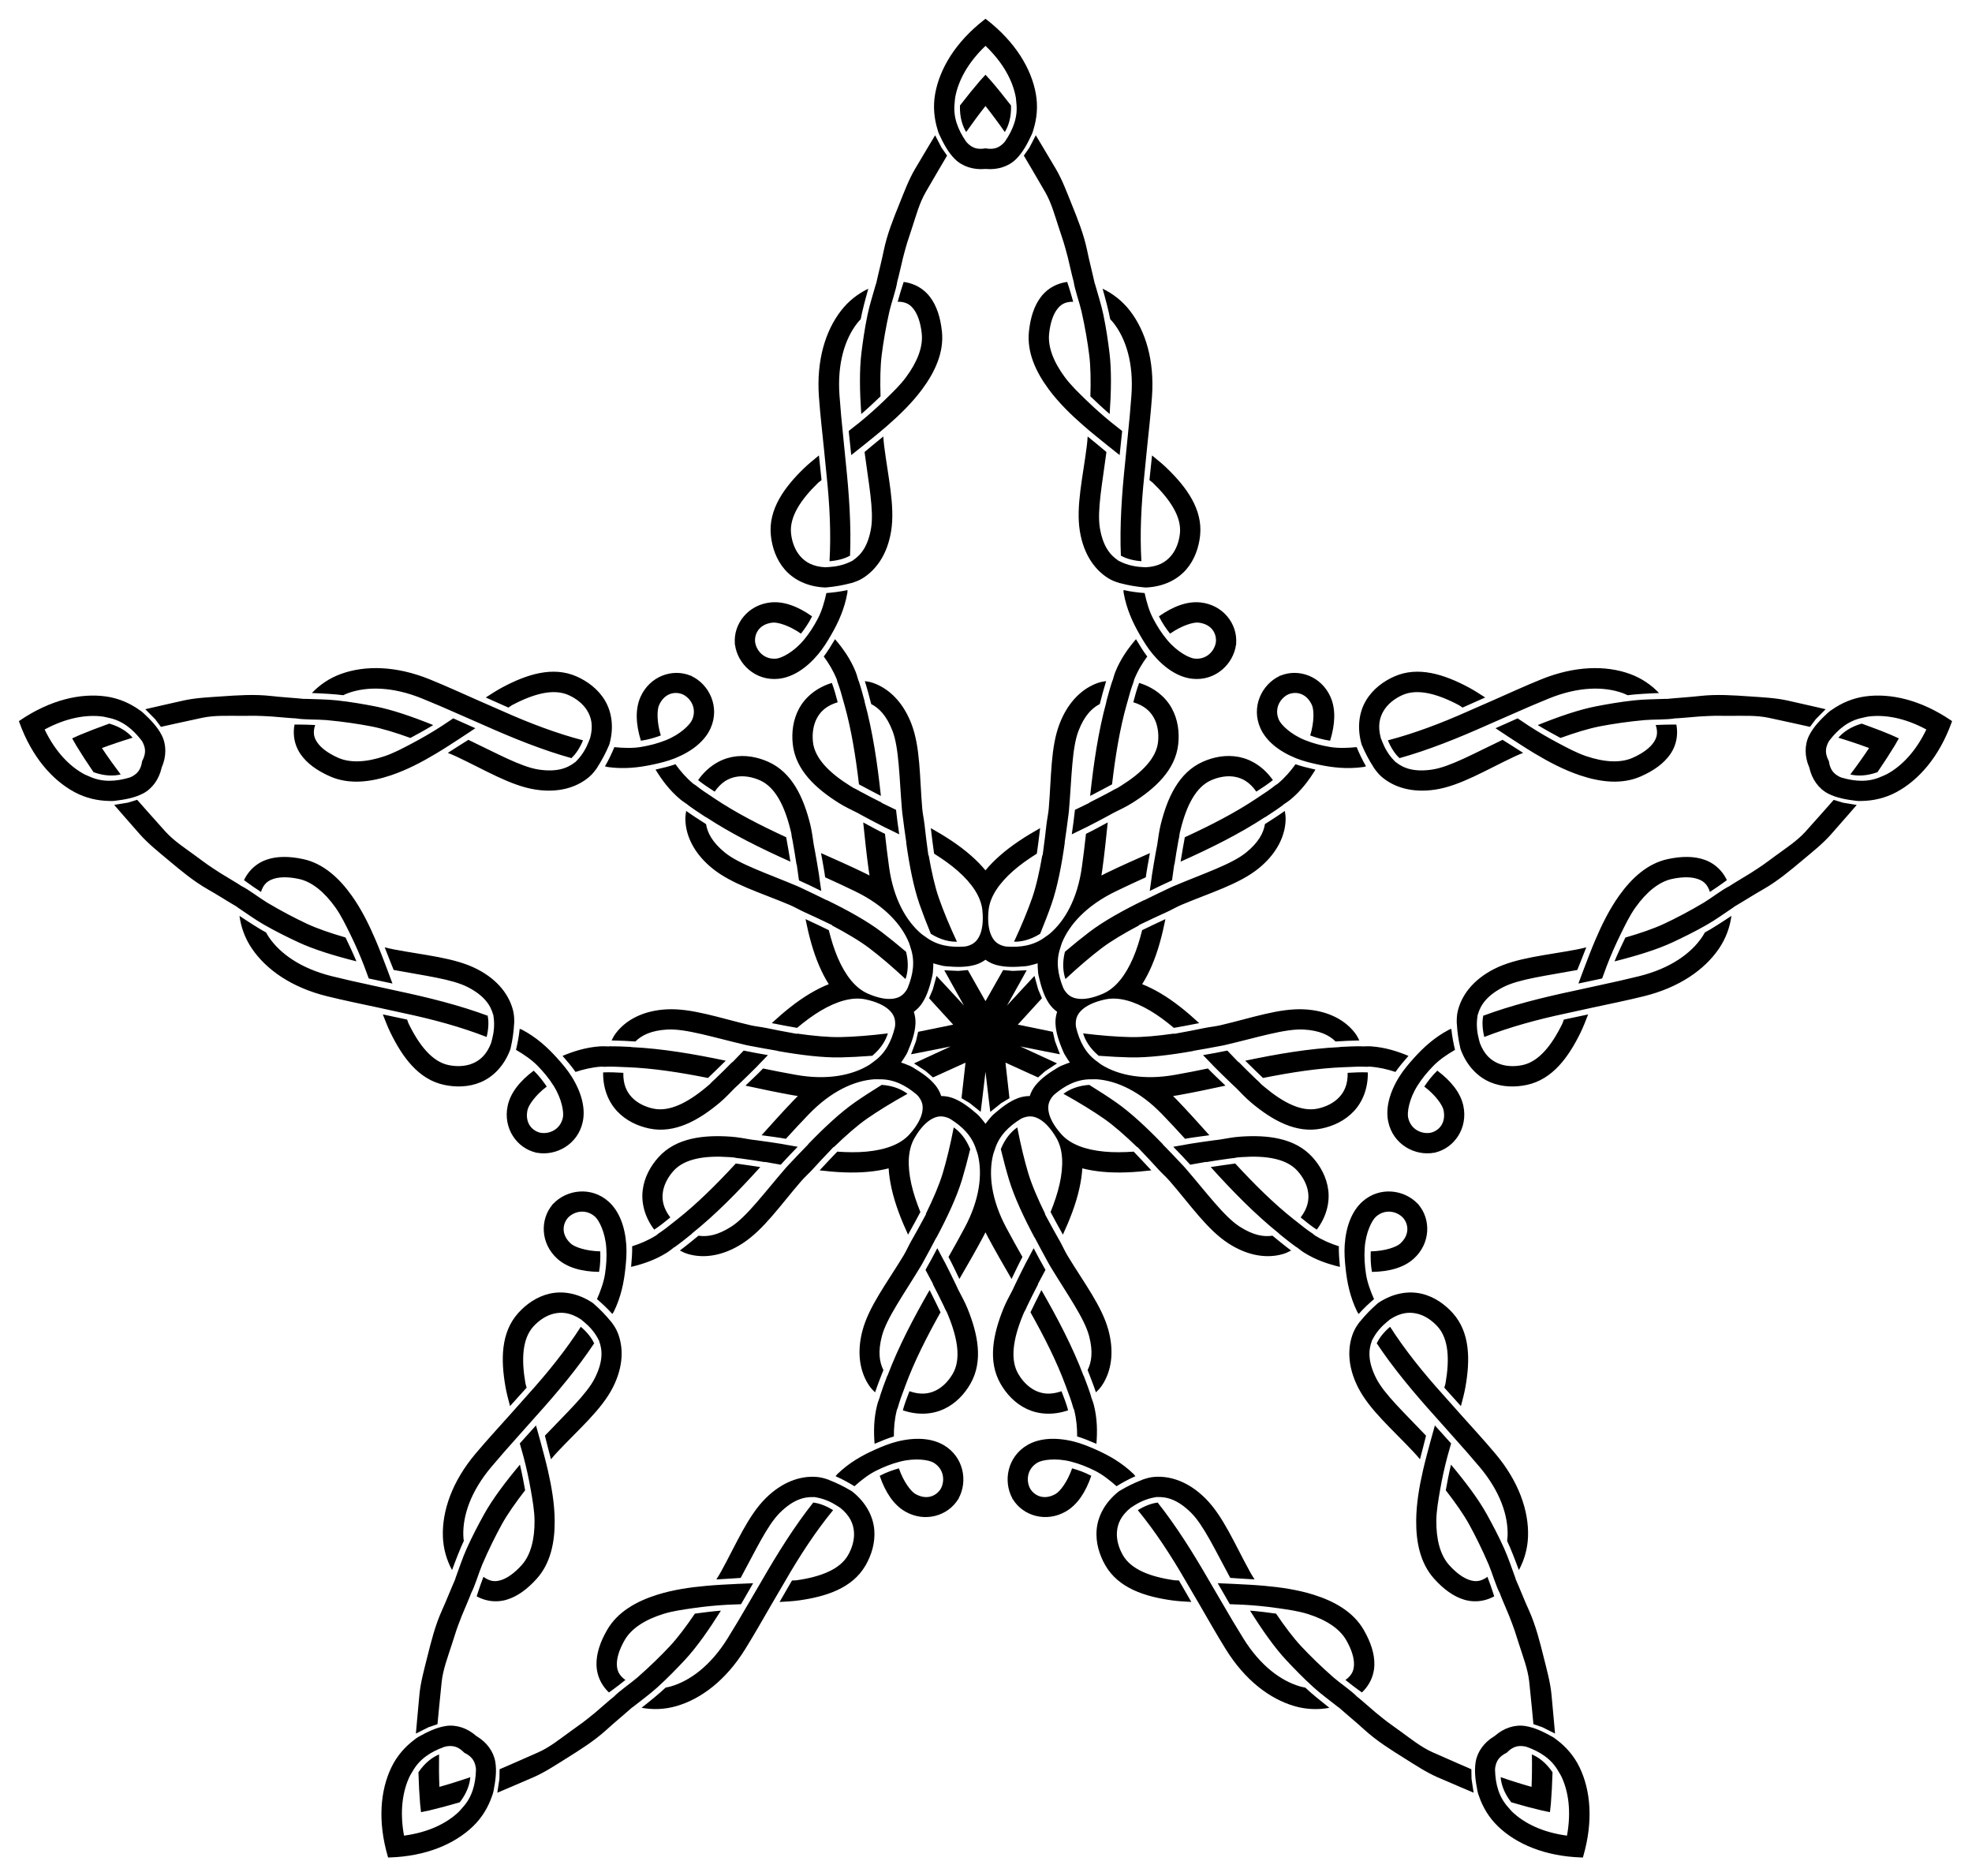 <?xml version="1.0" encoding="UTF-8"?>
<!DOCTYPE svg  PUBLIC '-//W3C//DTD SVG 1.1//EN'  'http://www.w3.org/Graphics/SVG/1.1/DTD/svg11.dtd'>
<svg enable-background="new 0 0 1715.935 1631.951" version="1.1" viewBox="0 0 1715.9 1632" xml:space="preserve" xmlns="http://www.w3.org/2000/svg">
<g transform="translate(-522.03 595.66)">
	<g transform="matrix(1.823 0 0 1.823 -316.27 533.52)">
		<g transform="matrix(2.911 0 0 2.911 1170.8 -594.46)">
			<path d="m6.897 284.38c-1.564-0.436-3.28-0.973-5.073-1.591 0.098 1.146 0.54 2.586 1.738 4.121 1.821 0.533 3.574 1.003 5.015 1.34 0.429 0.1 0.874 0.193 1.334 0.277 0.061-0.464 0.111-0.916 0.148-1.355 0.125-1.475 0.22-3.286 0.275-5.183-1.089-1.614-2.323-2.479-3.382-2.926 0.034 1.896 0.013 3.694-0.055 5.316zm-179.08 0c-0.068-1.622-0.088-3.42-0.055-5.316-1.059 0.447-2.293 1.312-3.382 2.926 0.055 1.897 0.15 3.709 0.275 5.183 0.037 0.439 0.087 0.891 0.149 1.355 0.46-0.085 0.905-0.177 1.334-0.277 1.441-0.337 3.193-0.807 5.015-1.34 1.198-1.534 1.64-2.975 1.738-4.121-1.793 0.618-3.509 1.154-5.073 1.59zm-55.338-170.31c1.522-0.566 3.226-1.141 5.039-1.695-0.753-0.869-1.957-1.775-3.828-2.312-1.787 0.639-3.481 1.289-4.845 1.863-0.406 0.171-0.821 0.358-1.242 0.56 0.223 0.411 0.448 0.806 0.676 1.183 0.766 1.266 1.754 2.788 2.824 4.355 1.83 0.665 3.336 0.64 4.456 0.379-1.141-1.514-2.182-2.981-3.08-4.333zm144.88-105.26c1.009 1.272 2.082 2.715 3.169 4.269 0.594-0.985 1.084-2.41 1.016-4.355-1.16-1.502-2.301-2.912-3.269-4.032-0.288-0.333-0.594-0.67-0.916-1.009-0.322 0.339-0.628 0.675-0.916 1.009-0.968 1.12-2.109 2.53-3.269 4.032-0.067 1.946 0.422 3.371 1.016 4.355 1.087-1.554 2.16-2.996 3.169-4.269zm144.88 105.26c-0.898 1.353-1.939 2.819-3.08 4.333 1.12 0.261 2.627 0.286 4.456-0.379 1.07-1.567 2.058-3.089 2.824-4.355 0.228-0.377 0.453-0.772 0.676-1.183-0.422-0.202-0.837-0.389-1.242-0.56-1.364-0.575-3.058-1.224-4.845-1.863-1.871 0.537-3.075 1.443-3.828 2.312 1.813 0.554 3.517 1.129 5.039 1.695zm-61.395 161.98c-0.053 0.031-0.106 0.062-0.159 0.094-1.517 0.928-2.666 2.411-2.953 4.145-0.263 1.593-0.004 3.22 0.297 4.791 0.053 0.28 0.142 0.545 0.247 0.819 0.612 1.788 1.618 3.515 3.128 4.965 3.025 2.904 7.698 4.894 13.655 5.09 0.084 0.003 0.168 0.005 0.252 8e-3 0.024-0.081 0.047-0.161 0.07-0.242 1.654-5.726 1.206-10.784-0.621-14.559-0.912-1.884-2.244-3.375-3.755-4.509-0.228-0.185-0.453-0.351-0.703-0.488-1.401-0.772-2.869-1.522-4.465-1.763-1.738-0.263-3.503 0.371-4.855 1.528-0.046 0.04-0.093 0.081-0.139 0.122zm51.595-158.79c0.013 0.06 0.026 0.12 0.041 0.18 0.414 1.73 1.469 3.281 3.03 4.09 1.433 0.743 3.061 0.999 4.649 1.198 0.283 0.036 0.563 0.034 0.856 0.018 1.889-0.029 3.843-0.453 5.688-1.441 3.697-1.98 7.033-5.809 9.06-11.413 0.029-0.079 0.057-0.158 0.085-0.237-0.069-0.047-0.139-0.094-0.208-0.141-4.934-3.342-9.884-4.479-14.039-3.908-2.073 0.285-3.903 1.091-5.449 2.178-0.246 0.16-0.474 0.323-0.682 0.517-1.167 1.094-2.333 2.258-3.057 3.701-0.788 1.572-0.73 3.447-0.047 5.089 0.024 0.057 0.048 0.113 0.073 0.169zm-135.08-98.139c0.061 0.006 0.122 0.012 0.184 0.017 1.773 0.141 3.574-0.383 4.826-1.618 1.149-1.134 1.896-2.603 2.576-4.051 0.121-0.258 0.206-0.525 0.281-0.808 0.556-1.806 0.757-3.795 0.388-5.855-0.741-4.128-3.351-8.484-8.055-12.144-0.066-0.052-0.133-0.103-0.199-0.154-0.066 0.051-0.133 0.103-0.199 0.154-4.704 3.66-7.314 8.016-8.055 12.144-0.37 2.06-0.168 4.049 0.388 5.855 0.076 0.283 0.16 0.55 0.281 0.808 0.68 1.448 1.427 2.917 2.576 4.051 1.251 1.235 3.053 1.759 4.826 1.618 0.061-0.005 0.122-0.011 0.184-0.017zm-135.08 98.139c0.025-0.056 0.049-0.113 0.073-0.169 0.682-1.643 0.74-3.518-0.047-5.089-0.723-1.443-1.889-2.608-3.057-3.701-0.208-0.195-0.435-0.358-0.682-0.517-1.546-1.087-3.375-1.893-5.449-2.178-4.155-0.571-9.104 0.566-14.039 3.908-0.07 0.047-0.139 0.094-0.208 0.141 0.028 0.079 0.057 0.158 0.085 0.237 2.027 5.604 5.364 9.433 9.06 11.413 1.845 0.988 3.799 1.411 5.688 1.441 0.293 0.015 0.573 0.018 0.856-0.018 1.587-0.199 3.215-0.455 4.649-1.198 1.561-0.809 2.616-2.36 3.03-4.09 0.014-0.06 0.028-0.12 0.041-0.18zm51.595 158.79c-0.046-0.041-0.092-0.082-0.139-0.122-1.351-1.156-3.117-1.791-4.855-1.528-1.596 0.242-3.064 0.991-4.465 1.763-0.25 0.137-0.475 0.304-0.703 0.488-1.511 1.134-2.843 2.625-3.755 4.509-1.827 3.775-2.275 8.833-0.621 14.559 0.023 0.081 0.047 0.161 0.07 0.242 0.084-0.003 0.168-0.005 0.252-8e-3 5.957-0.196 10.629-2.186 13.655-5.09 1.51-1.449 2.516-3.177 3.128-4.965 0.105-0.274 0.194-0.539 0.247-0.819 0.301-1.571 0.561-3.198 0.297-4.791-0.287-1.734-1.436-3.217-2.953-4.145-0.052-0.032-0.105-0.064-0.159-0.094zm178.83 16.327c-4.024-0.538-7.028-2.035-8.991-3.92-0.225-0.216-0.391-0.449-0.596-0.67-1.599-1.722-2.133-3.874-2.209-6.131-0.006-0.192 0.013-0.383 0.05-0.572 0.193-0.987 0.626-1.572 1.464-2.085 0.124-0.076 0.259-0.148 0.405-0.217 0.111-0.118 0.222-0.224 0.332-0.318 0.747-0.639 1.437-0.869 2.435-0.748 0.191 0.023 0.378 0.064 0.559 0.129 2.124 0.77 4.005 1.942 5.149 3.995 0.147 0.263 0.317 0.493 0.453 0.774 1.186 2.45 1.681 5.769 0.95 9.763zm58.926-181.35c-1.756 3.661-4.107 6.055-6.507 7.34-0.275 0.147-0.548 0.233-0.821 0.36-2.132 0.989-4.343 0.832-6.514 0.206-0.185-0.054-0.36-0.131-0.528-0.224-0.879-0.489-1.302-1.081-1.531-2.037-0.034-0.141-0.061-0.292-0.082-0.453-0.078-0.142-0.144-0.28-0.2-0.414-0.377-0.907-0.383-1.635 0.041-2.547 0.081-0.174 0.178-0.34 0.296-0.492 1.388-1.782 3.085-3.209 5.391-3.662 0.296-0.058 0.567-0.149 0.876-0.191 2.696-0.37 6.006 0.184 9.578 2.114zm-154.27-112.08c2.939 2.801 4.489 5.777 4.97 8.456 0.055 0.307 0.053 0.593 0.089 0.892 0.282 2.333-0.551 4.388-1.817 6.259-0.108 0.159-0.236 0.302-0.376 0.433-0.737 0.685-1.431 0.904-2.41 0.826-0.144-0.011-0.296-0.032-0.456-0.062-0.159 0.03-0.311 0.051-0.456 0.062-0.979 0.078-1.673-0.141-2.41-0.826-0.141-0.131-0.268-0.274-0.376-0.433-1.266-1.871-2.099-3.925-1.817-6.259 0.036-0.299 0.034-0.585 0.089-0.892 0.48-2.679 2.031-5.655 4.97-8.456zm-154.27 112.08c3.572-1.93 6.882-2.484 9.578-2.114 0.309 0.042 0.58 0.133 0.876 0.191 2.306 0.453 4.003 1.88 5.391 3.662 0.118 0.152 0.215 0.318 0.296 0.492 0.424 0.912 0.418 1.64 0.041 2.547-0.056 0.134-0.122 0.272-0.2 0.414-0.021 0.161-0.048 0.311-0.082 0.453-0.229 0.956-0.651 1.548-1.531 2.037-0.168 0.093-0.344 0.171-0.528 0.224-2.171 0.626-4.382 0.783-6.514-0.206-0.274-0.127-0.546-0.213-0.821-0.36-2.399-1.285-4.751-3.679-6.507-7.34zm58.926 181.35c-0.732-3.994-0.236-7.313 0.95-9.763 0.136-0.281 0.306-0.511 0.453-0.774 1.143-2.053 3.025-3.226 5.149-3.995 0.181-0.065 0.368-0.106 0.559-0.129 0.999-0.121 1.689 0.109 2.435 0.748 0.11 0.094 0.221 0.2 0.332 0.318 0.146 0.069 0.281 0.142 0.405 0.217 0.838 0.513 1.271 1.098 1.464 2.085 0.037 0.188 0.056 0.38 0.05 0.572-0.076 2.258-0.609 4.409-2.209 6.131-0.205 0.221-0.371 0.454-0.596 0.67-1.963 1.885-4.967 3.381-8.991 3.92z"/>
			<path d="m-82.642 167.13c7e-3 0.07 0.015 0.14 0.022 0.209 0.245 2.168 0.764 6.379 0.764 6.379h-1e-4l1.797-1.437 1.348-0.808s-0.396-3.404-0.656-5.826c2.223 0.996 5.338 2.424 5.338 2.424l1.185-1.033 1.922-1.265v1e-4s-3.845-1.795-5.831-2.698c-0.064-0.029-0.128-0.058-0.192-0.086 0.069 0.015 0.137 0.029 0.206 0.043 2.137 0.437 6.303 1.245 6.303 1.245l-1e-4 1e-4 -0.811-2.153-0.352-1.532s-3.36-0.676-5.744-1.176c1.634-1.806 3.955-4.328 3.955-4.328l-0.616-1.446-0.609-2.219h1e-4s-2.895 3.102-4.367 4.712c-0.047 0.052-0.094 0.104-0.141 0.156 0.035-0.061 0.07-0.121 0.105-0.182 1.076-1.898 3.131-5.609 3.131-5.609l1e-4 1e-4 -2.298 0.106-1.566-0.139s-1.681 2.987-2.894 5.099c-1.213-2.112-2.894-5.099-2.894-5.099l-1.566 0.139-2.298-0.106 1e-4 -1e-4s2.055 3.712 3.131 5.609c0.035 0.061 0.07 0.122 0.105 0.182-0.047-0.052-0.094-0.104-0.141-0.156-1.472-1.61-4.367-4.712-4.367-4.712h1e-4l-0.609 2.219-0.616 1.446s2.321 2.522 3.955 4.328c-2.384 0.501-5.744 1.176-5.744 1.176l-0.352 1.532-0.811 2.153-1e-4 -1e-4s4.165-0.808 6.303-1.245c0.069-0.014 0.137-0.029 0.206-0.043-0.064 0.028-0.128 0.057-0.192 0.086-1.986 0.903-5.831 2.698-5.831 2.698v-1e-4l1.922 1.265 1.185 1.033s3.115-1.428 5.338-2.424c-0.261 2.422-0.656 5.826-0.656 5.826l1.348 0.808 1.797 1.437h-1e-4s0.519-4.211 0.764-6.379c0.008-0.07 0.015-0.139 0.022-0.209z"/>
			<path d="m-2.603 285.34-0.346-2.275-0.026-1.572s-4.262-1.842-6.377-2.792c-1.919-0.862-3.571-2.223-5.276-3.443-1.992-1.425-2.143-1.515-4.039-3.066-0.41-0.335-2.614-2.285-3.036-2.589-0.952-0.984-2.823-2.246-3.871-3.158-2.067-1.809-3.891-3.607-5.3-5.11-1.286-1.371-2.706-3.265-4.125-5.358-1.052-0.151-2.933-0.387-4.267-0.489 1.931 3.08 3.975 6.022 5.961 8.139 1.217 1.298 2.719 2.863 4.447 4.428 1.295 1.173 2.639 2.13 4.008 3.219 0.058 0.046 0.128 0.076 0.186 0.122 1.304 1.165 2.957 2.517 4.157 3.624 2.015 1.832 4.308 3.266 6.617 4.71 1.732 1.082 3.509 2.265 5.381 3.081 2 0.872 5.906 2.528 5.906 2.528zm62.817-161.94-2.27-0.374-1.503-0.461s-3.069 3.484-4.626 5.202c-1.413 1.559-3.217 2.709-4.905 3.954-1.971 1.454-2.103 1.57-4.164 2.894-0.446 0.286-2.981 1.779-3.4 2.088-1.23 0.601-3.008 1.99-4.199 2.706-2.359 1.407-4.633 2.586-6.498 3.462-1.701 0.799-3.941 1.565-6.37 2.268-0.469 0.953-1.274 2.67-1.784 3.907 3.526-0.885 6.956-1.92 9.583-3.154 1.611-0.757 3.563-1.701 5.585-2.862 1.516-0.87 2.842-1.852 4.3-2.817 0.062-0.041 0.112-0.098 0.173-0.139 1.511-0.88 3.308-2.034 4.731-2.834 2.365-1.35 4.438-3.087 6.524-4.838 1.565-1.312 3.238-2.637 4.593-4.165 1.447-1.632 4.229-4.836 4.229-4.836zm-134.61-109.79-1.057 2.043-0.903 1.287s2.366 3.995 3.518 6.007c1.046 1.825 1.582 3.897 2.244 5.886 0.774 2.324 0.843 2.485 1.465 4.854 0.135 0.512 0.771 3.385 0.935 3.879 0.192 1.355 0.964 3.476 1.276 4.83 0.609 2.678 1.028 5.205 1.285 7.25 0.234 1.865 0.27 4.232 0.188 6.759 0.762 0.741 2.145 2.037 3.164 2.904 0.248-3.627 0.323-7.208-0.038-10.089-0.222-1.766-0.517-3.914-0.996-6.196-0.359-1.71-0.883-3.275-1.35-4.96-0.02-0.071-0.059-0.137-0.079-0.208-0.37-1.709-0.913-3.774-1.233-5.375-0.553-2.667-1.565-5.175-2.585-7.7-0.765-1.893-1.507-3.894-2.542-5.655-1.105-1.881-3.292-5.517-3.292-5.517v-2e-4zm-146.01 94.092 1.617 1.637 0.945 1.256s4.531-1.015 6.8-1.49c2.059-0.431 4.195-0.3 6.292-0.316 2.449-0.018 2.624-0.034 5.07 0.107 0.529 0.03 3.458 0.313 3.978 0.31 1.348 0.236 3.603 0.158 4.988 0.279 2.735 0.249 5.268 0.631 7.292 1.018 1.846 0.353 4.108 1.051 6.487 1.91 0.94-0.496 2.6-1.411 3.739-2.112-3.372-1.357-6.756-2.535-9.607-3.081-1.748-0.335-3.882-0.718-6.2-0.968-1.737-0.187-3.388-0.172-5.134-0.248-0.074-0.003-0.148 0.013-0.222 0.011-1.739-0.176-3.872-0.298-5.493-0.489-2.707-0.298-5.405-0.111-8.122 0.079-2.037 0.142-4.17 0.23-6.164 0.67-2.13 0.47-6.264 1.426-6.264 1.426v-1e-4zm44.368 167.94 2.056-1.032 1.487-0.51s0.435-4.623 0.684-6.928c0.227-2.092 1.01-4.083 1.644-6.081 0.74-2.335 0.779-2.506 1.668-4.789 0.192-0.494 1.366-3.192 1.524-3.688 0.641-1.209 1.264-3.378 1.807-4.657 1.082-2.525 2.228-4.815 3.222-6.62 0.907-1.646 2.269-3.583 3.821-5.579-0.181-1.047-0.538-2.909-0.854-4.209-2.332 2.788-4.499 5.642-5.899 8.184-0.859 1.559-1.882 3.471-2.836 5.598-0.715 1.594-1.21 3.169-1.823 4.806-0.026 0.069-0.033 0.145-0.058 0.214-0.705 1.6-1.48 3.59-2.162 5.073-1.12 2.483-1.775 5.106-2.434 7.749-0.494 1.981-1.07 4.037-1.267 6.069-0.211 2.171-0.579 6.398-0.579 6.398h-2e-4zm13.35 9.699s3.906-1.656 5.906-2.528c1.872-0.816 3.649-1.998 5.381-3.081 2.309-1.444 4.602-2.878 6.617-4.71 1.2-1.107 2.853-2.459 4.157-3.624 0.058-0.046 0.128-0.076 0.186-0.122 1.368-1.088 2.712-2.046 4.008-3.219 1.728-1.565 3.23-3.129 4.447-4.428 1.986-2.118 4.03-5.059 5.961-8.139-1.334 0.102-3.215 0.338-4.267 0.489-1.419 2.093-2.84 3.987-4.125 5.358-1.409 1.503-3.234 3.301-5.3 5.11-1.048 0.912-2.919 2.174-3.871 3.158-0.423 0.303-2.626 2.253-3.036 2.589-1.896 1.551-2.047 1.641-4.039 3.066-1.705 1.22-3.356 2.581-5.276 3.443-2.115 0.95-6.377 2.792-6.377 2.792l-0.026 1.572-0.346 2.274zm173.43-9.699s-0.368-4.227-0.579-6.398c-0.198-2.033-0.773-4.088-1.267-6.069-0.659-2.643-1.315-5.266-2.434-7.749-0.682-1.483-1.457-3.474-2.162-5.073-0.025-0.07-0.032-0.145-0.058-0.214-0.612-1.637-1.108-3.212-1.823-4.806-0.954-2.127-1.978-4.039-2.836-5.598-1.4-2.543-3.567-5.396-5.899-8.184-0.315 1.3-0.672 3.162-0.853 4.209 1.552 1.997 2.914 3.933 3.821 5.579 0.994 1.805 2.14 4.096 3.222 6.62 0.543 1.279 1.165 3.448 1.807 4.657 0.158 0.496 1.331 3.194 1.524 3.688 0.889 2.282 0.928 2.454 1.668 4.789 0.634 1.999 1.418 3.99 1.644 6.081 0.25 2.305 0.684 6.928 0.684 6.928l1.487 0.51 2.056 1.032h-4e-4zm44.368-167.94s-4.134-0.956-6.264-1.426c-1.994-0.44-4.127-0.528-6.164-0.67-2.717-0.19-5.415-0.377-8.122-0.079-1.621 0.19-3.754 0.312-5.493 0.489-0.074 0.003-0.148-0.014-0.222-0.011-1.746 0.076-3.397 0.061-5.134 0.248-2.318 0.25-4.452 0.633-6.2 0.968-2.851 0.546-6.234 1.724-9.607 3.081 1.139 0.702 2.8 1.617 3.739 2.112 2.378-0.859 4.641-1.556 6.487-1.91 2.023-0.388 4.556-0.77 7.292-1.018 1.384-0.121 3.64-0.043 4.988-0.279 0.52 3e-3 3.449-0.279 3.978-0.31 2.446-0.141 2.62-0.124 5.07-0.107 2.097 0.015 4.232-0.115 6.292 0.316 2.269 0.475 6.8 1.49 6.8 1.49l0.945-1.256 1.617-1.637-1e-4 1e-4zm-146.01-94.092s-2.187 3.636-3.292 5.517c-1.035 1.76-1.777 3.761-2.542 5.655-1.02 2.525-2.032 5.033-2.585 7.7-0.32 1.601-0.863 3.667-1.233 5.375-0.02 0.071-0.059 0.136-0.079 0.208-0.467 1.685-0.992 3.249-1.35 4.96-0.478 2.282-0.774 4.43-0.996 6.196-0.362 2.88-0.287 6.462-0.038 10.089 1.019-0.866 2.403-2.163 3.164-2.904-0.082-2.527-0.046-4.895 0.188-6.759 0.257-2.044 0.676-4.571 1.285-7.25 0.312-1.354 1.084-3.475 1.276-4.83 0.164-0.494 0.8-3.366 0.935-3.879 0.622-2.369 0.692-2.53 1.465-4.854 0.662-1.989 1.198-4.061 2.244-5.886 1.153-2.012 3.518-6.007 3.518-6.007l-0.903-1.287-1.057-2.043v2e-4zm-134.61 109.78s2.782 3.204 4.229 4.836c1.355 1.528 3.028 2.853 4.593 4.165 2.087 1.75 4.159 3.488 6.524 4.838 1.424 0.799 3.221 1.954 4.731 2.834 0.061 0.041 0.112 0.098 0.173 0.139 1.458 0.965 2.784 1.947 4.3 2.817 2.022 1.16 3.974 2.105 5.585 2.862 2.627 1.234 6.057 2.269 9.583 3.154-0.509-1.237-1.315-2.953-1.784-3.907-2.429-0.703-4.669-1.469-6.37-2.268-1.865-0.876-4.138-2.055-6.498-3.462-1.191-0.715-2.97-2.105-4.199-2.706-0.419-0.308-2.954-1.801-3.4-2.088-2.061-1.324-2.193-1.44-4.164-2.894-1.687-1.244-3.492-2.394-4.905-3.954-1.557-1.718-4.626-5.202-4.626-5.202l-1.503 0.461-2.27 0.374zm205.77 144.03c0.529-0.906 0.832-1.933 0.86-3.019 0.046-1.829-0.582-3.741-1.746-5.758-1.715-2.97-4.827-4.699-8.199-5.759-2.612-0.82-5.399-1.227-8.13-1.469-1.671-0.148-3.348-0.227-5.023-0.311-0.879-0.044-1.698-0.08-2.588-0.111l1.986 3.44c0.774 0.02 1.539 0.052 2.231 0.089 1.821 0.098 3.666 0.276 5.595 0.553 1.728 0.248 3.413 0.481 4.941 0.96 2.937 0.922 5.194 2.344 6.307 4.27 0.962 1.666 1.311 3.034 1.286 4.016s-0.327 1.629-1.086 2.29c-0.099 0.086-0.213 0.167-0.32 0.241 0.366 0.291 0.746 0.594 1.157 0.91 0.595 0.457 1.024 0.759 1.547 1.141 0.468-0.443 0.866-0.941 1.183-1.485zm57.614-133.28c-0.698-0.783-1.582-1.389-2.606-1.75-1.725-0.609-3.738-0.603-6.016-0.119-3.354 0.713-5.961 3.138-8.011 6.018-1.587 2.231-2.835 4.755-3.909 7.278-0.657 1.544-1.251 3.114-1.848 4.681-0.314 0.822-0.601 1.59-0.905 2.427l3.885-0.826c0.258-0.73 0.525-1.448 0.774-2.094 0.656-1.701 1.395-3.401 2.255-5.15 0.77-1.566 1.512-3.098 2.44-4.402 1.785-2.508 3.834-4.216 6.01-4.678 1.882-0.4 3.29-0.309 4.217 0.018s1.448 0.815 1.843 1.74c0.051 0.12 0.093 0.254 0.131 0.379 0.39-0.258 0.795-0.526 1.223-0.819 0.619-0.424 1.038-0.739 1.563-1.119-0.276-0.582-0.627-1.115-1.046-1.584zm-108.95-95.98c-0.96 0.422-1.81 1.075-2.47 1.937-1.112 1.453-1.728 3.369-1.972 5.684-0.358 3.411 1.143 6.639 3.248 9.478 1.631 2.199 3.646 4.166 5.714 5.967 1.265 1.102 2.575 2.152 3.881 3.204 0.685 0.552 1.327 1.063 2.028 1.611l0.415-3.95c-0.614-0.471-1.215-0.947-1.752-1.384-1.415-1.15-2.804-2.378-4.201-3.736-1.252-1.216-2.479-2.395-3.432-3.681-1.834-2.473-2.825-4.949-2.592-7.162 0.201-1.914 0.723-3.225 1.32-4.005 0.597-0.78 1.222-1.125 2.224-1.214 0.131-0.012 0.27-0.01 0.401-0.007-0.125-0.451-0.255-0.919-0.401-1.416-0.212-0.72-0.382-1.216-0.581-1.832-0.639 0.083-1.254 0.252-1.83 0.506zm-124.95 73.962c0.105 1.044 0.463 2.053 1.079 2.948 1.038 1.507 2.67 2.685 4.797 3.632 3.133 1.395 6.667 0.965 10.018-0.161 2.596-0.872 5.089-2.18 7.441-3.59 1.439-0.863 2.842-1.784 4.247-2.701 0.737-0.481 1.421-0.934 2.159-1.431l-3.629-1.616c-0.638 0.439-1.276 0.863-1.857 1.239-1.531 0.991-3.128 1.931-4.851 2.841-1.544 0.815-3.044 1.617-4.561 2.127-2.918 0.98-5.58 1.157-7.612 0.252-1.758-0.783-2.844-1.684-3.401-2.493-0.557-0.809-0.693-1.51-0.468-2.491 0.029-0.128 0.074-0.26 0.117-0.384-0.468-0.021-0.953-0.042-1.471-0.056-0.75-0.021-1.274-0.013-1.922-0.013-0.119 0.633-0.147 1.27-0.084 1.897zm31.73 141.69c1.025 0.223 2.096 0.194 3.137-0.115 1.754-0.521 3.378-1.71 4.936-3.44 2.295-2.549 2.978-6.043 2.943-9.577-0.027-2.738-0.501-5.513-1.115-8.186-0.376-1.635-0.818-3.255-1.256-4.874-0.23-0.849-0.449-1.64-0.694-2.495l-2.658 2.952c0.22 0.742 0.426 1.48 0.604 2.149 0.469 1.762 0.87 3.572 1.203 5.492 0.298 1.72 0.598 3.395 0.613 4.995 0.03 3.079-0.624 5.665-2.112 7.317-1.288 1.43-2.48 2.184-3.422 2.464s-1.65 0.192-2.513-0.325c-0.112-0.067-0.225-0.151-0.329-0.23-0.164 0.438-0.334 0.893-0.508 1.382-0.251 0.707-0.406 1.208-0.607 1.824 0.565 0.308 1.163 0.533 1.778 0.667zm18.73 13.608c0.317 0.544 0.715 1.042 1.183 1.485 0.523-0.381 0.953-0.683 1.547-1.141 0.411-0.316 0.791-0.619 1.157-0.91-0.108-0.075-0.222-0.155-0.32-0.241-0.758-0.661-1.061-1.308-1.086-2.29s0.324-2.349 1.286-4.016c1.112-1.926 3.369-3.348 6.307-4.27 1.527-0.48 3.213-0.712 4.941-0.96 1.929-0.277 3.774-0.455 5.595-0.553 0.692-0.037 1.457-0.07 2.231-0.089l1.986-3.44c-0.889 0.031-1.709 0.067-2.588 0.111-1.675 0.084-3.352 0.163-5.023 0.311-2.731 0.242-5.518 0.648-8.13 1.469-3.373 1.059-6.484 2.789-8.199 5.759-1.164 2.016-1.792 3.929-1.746 5.758 0.028 1.086 0.331 2.113 0.86 3.019zm144.56-13.608c0.615-0.134 1.212-0.358 1.778-0.667-0.201-0.616-0.355-1.117-0.607-1.824-0.174-0.488-0.344-0.943-0.508-1.382-0.104 0.079-0.216 0.163-0.329 0.23-0.863 0.517-1.572 0.605-2.513 0.325-0.942-0.28-2.134-1.034-3.422-2.464-1.488-1.653-2.143-4.239-2.112-7.317 0.016-1.601 0.316-3.276 0.613-4.995 0.332-1.92 0.734-3.73 1.203-5.492 0.178-0.669 0.384-1.407 0.604-2.149l-2.658-2.952c-0.245 0.856-0.465 1.646-0.694 2.495-0.438 1.619-0.88 3.239-1.256 4.874-0.614 2.672-1.088 5.448-1.115 8.186-0.035 3.535 0.648 7.029 2.943 9.577 1.558 1.73 3.183 2.918 4.936 3.44 1.041 0.309 2.112 0.338 3.137 0.115zm31.73-141.69c0.063-0.626 0.034-1.264-0.085-1.897-0.647 7e-4 -1.172-0.007-1.922 0.013-0.518 0.014-1.003 0.036-1.471 0.056 0.043 0.124 0.088 0.256 0.117 0.384 0.225 0.981 0.09 1.681-0.468 2.491s-1.643 1.71-3.401 2.493c-2.032 0.905-4.694 0.728-7.612-0.252-1.518-0.51-3.018-1.312-4.561-2.127-1.724-0.909-3.321-1.85-4.851-2.841-0.582-0.376-1.22-0.8-1.857-1.239l-3.629 1.616c0.738 0.498 1.422 0.951 2.159 1.431 1.405 0.917 2.808 1.838 4.247 2.701 2.352 1.41 4.845 2.719 7.441 3.59 3.351 1.125 6.885 1.555 10.018 0.161 2.127-0.947 3.759-2.125 4.797-3.632 0.616-0.894 0.974-1.904 1.079-2.948zm-124.95-73.962c-0.576-0.253-1.191-0.423-1.83-0.506-0.199 0.616-0.369 1.113-0.581 1.832-0.146 0.497-0.276 0.965-0.401 1.416 0.131-0.003 0.271-0.005 0.401 0.007 1.002 0.089 1.627 0.434 2.224 1.214 0.598 0.78 1.119 2.091 1.32 4.005 0.233 2.212-0.758 4.689-2.592 7.162-0.954 1.286-2.181 2.465-3.433 3.681-1.397 1.358-2.786 2.587-4.201 3.736-0.538 0.437-1.138 0.913-1.752 1.384l0.415 3.95c0.701-0.548 1.343-1.058 2.028-1.611 1.306-1.052 2.616-2.103 3.881-3.204 2.068-1.801 4.083-3.768 5.714-5.967 2.106-2.839 3.607-6.068 3.248-9.478-0.243-2.316-0.859-4.232-1.972-5.684-0.66-0.862-1.51-1.515-2.47-1.937zm-108.95 95.98c-0.419 0.47-0.77 1.002-1.046 1.584 0.524 0.38 0.944 0.695 1.563 1.119 0.427 0.293 0.833 0.561 1.223 0.819 0.038-0.125 0.079-0.259 0.131-0.379 0.394-0.925 0.916-1.413 1.843-1.74s2.335-0.418 4.217-0.018c2.176 0.463 4.225 2.17 6.01 4.678 0.928 1.304 1.67 2.836 2.44 4.402 0.86 1.749 1.599 3.449 2.255 5.15 0.249 0.646 0.516 1.364 0.774 2.094l3.885 0.826c-0.304-0.836-0.592-1.605-0.905-2.427-0.597-1.567-1.191-3.138-1.848-4.681-1.074-2.523-2.322-5.047-3.909-7.278-2.05-2.88-4.656-5.305-8.011-6.018-2.277-0.484-4.29-0.49-6.016 0.119-1.024 0.362-1.907 0.968-2.606 1.751zm176.92 137.28c-1.262-0.994-3.002-2.4-3.947-3.311-0.287-0.058-0.564-0.108-0.856-0.193-3.12-0.905-6.503-3.37-9.291-7.851-1.139-1.831-2.285-3.757-3.389-5.669-0.751-1.301-1.485-2.522-2.231-3.814-2.621-4.54-5.376-8.955-8.504-12.893l0.027 0.098c-1.025 0.09-2.31 0.653-3.219 1.228 2.815 3.429 5.433 7.406 7.887 11.672 0.731 1.27 1.484 2.526 2.219 3.793 1.438 2.477 2.834 4.951 4.346 7.381 3.148 5.061 7.207 8.112 11.235 9.28 1.959 0.568 3.908 0.611 5.722 0.279zm65.925-129.84c-1.336 0.893-3.21 2.114-4.369 2.731-0.143 0.255-0.277 0.502-0.448 0.754-1.825 2.688-5.215 5.144-10.338 6.411-2.093 0.517-4.279 1.012-6.438 1.471-1.47 0.312-2.858 0.633-4.317 0.943-5.128 1.09-10.178 2.346-14.89 4.103l0.102 0.004c-0.231 1.003-0.092 2.399 0.173 3.441 4.131-1.618 8.723-2.878 13.538-3.894 1.433-0.303 2.861-0.631 4.293-0.939 2.8-0.602 5.584-1.165 8.362-1.853 5.786-1.431 9.942-4.348 12.297-7.817 1.145-1.687 1.789-3.528 2.034-5.356zm-103.11-102.82c0.437 1.546 1.018 3.706 1.247 4.999 0.199 0.215 0.392 0.419 0.579 0.659 1.992 2.566 3.281 6.549 2.902 11.813-0.155 2.151-0.36 4.383-0.591 6.578-0.157 1.494-0.281 2.913-0.437 4.397-0.548 5.214-0.914 10.405-0.699 15.429l0.036-0.096c0.882 0.529 2.253 0.829 3.326 0.898-0.262-4.429-0.042-9.185 0.48-14.078 0.155-1.457 0.284-2.916 0.434-4.373 0.292-2.849 0.617-5.671 0.822-8.525 0.427-5.944-1.063-10.799-3.635-14.111-1.251-1.611-2.802-2.792-4.465-3.59zm-129.65 66.289c1.606 0.062 3.84 0.177 5.139 0.358 0.266-0.122 0.52-0.243 0.806-0.347 3.056-1.102 7.242-1.096 12.132 0.89 1.997 0.811 4.057 1.697 6.073 2.594 1.373 0.611 2.684 1.168 4.046 1.775 4.789 2.132 9.613 4.085 14.458 5.433l-0.08-0.064c0.776-0.676 1.485-1.887 1.883-2.886-4.293-1.119-8.748-2.798-13.241-4.807-1.338-0.598-2.685-1.172-4.025-1.764-2.619-1.159-5.203-2.339-7.854-3.417-5.521-2.244-10.599-2.326-14.544-0.904-1.919 0.692-3.521 1.802-4.794 3.137zm22.981 143.79c0.555-1.508 1.355-3.597 1.929-4.777-0.034-0.291-0.071-0.569-0.081-0.874-0.104-3.247 1.195-7.226 4.596-11.263 1.389-1.649 2.867-3.334 4.344-4.974 1.005-1.117 1.94-2.192 2.938-3.3 3.508-3.896 6.855-7.88 9.634-12.072l-0.085 0.056c-0.403-0.947-1.335-1.995-2.163-2.682-2.391 3.737-5.365 7.456-8.663 11.107-0.982 1.087-1.944 2.192-2.922 3.283-1.911 2.133-3.833 4.225-5.676 6.414-3.84 4.558-5.487 9.361-5.354 13.553 0.065 2.038 0.626 3.906 1.503 5.529zm31.075 22.577c1.815 0.332 3.764 0.288 5.722-0.28 4.028-1.168 8.087-4.219 11.235-9.28 1.512-2.43 2.908-4.904 4.346-7.381 0.736-1.267 1.488-2.523 2.219-3.793 2.454-4.266 5.072-8.243 7.887-11.672-0.909-0.575-2.194-1.138-3.219-1.228l0.027-0.098c-3.127 3.938-5.882 8.353-8.504 12.893-0.746 1.292-1.479 2.513-2.231 3.814-1.104 1.911-2.25 3.838-3.389 5.669-2.788 4.481-6.171 6.946-9.291 7.851-0.292 0.085-0.569 0.136-0.856 0.193-0.945 0.911-2.685 2.317-3.947 3.311zm143.85-22.577c0.876-1.623 1.437-3.49 1.502-5.529 0.134-4.191-1.514-8.995-5.354-13.553-1.844-2.189-3.765-4.281-5.676-6.414-0.978-1.091-1.94-2.195-2.922-3.283-3.299-3.652-6.272-7.37-8.663-11.107-0.828 0.687-1.76 1.735-2.163 2.682l-0.085-0.056c2.779 4.191 6.126 8.176 9.634 12.072 0.998 1.108 1.933 2.183 2.938 3.3 1.477 1.64 2.955 3.325 4.344 4.974 3.401 4.037 4.699 8.016 4.596 11.263-0.01 0.304-0.047 0.583-0.081 0.874 0.574 1.18 1.374 3.269 1.929 4.777zm22.981-143.79c-1.273-1.335-2.875-2.446-4.794-3.137-3.945-1.423-9.022-1.34-14.544 0.904-2.651 1.077-5.235 2.258-7.854 3.417-1.34 0.593-2.688 1.167-4.025 1.764-4.492 2.009-8.948 3.688-13.241 4.807 0.397 0.999 1.107 2.21 1.883 2.886l-0.08 0.064c4.845-1.348 9.669-3.3 14.458-5.433 1.363-0.607 2.674-1.163 4.046-1.775 2.016-0.898 4.076-1.783 6.073-2.594 4.89-1.987 9.076-1.992 12.132-0.89 0.286 0.103 0.54 0.225 0.806 0.347 1.3-0.181 3.534-0.296 5.139-0.358zm-129.65-66.289c-1.663 0.798-3.215 1.979-4.465 3.59-2.572 3.312-4.062 8.167-3.635 14.111 0.205 2.855 0.53 5.676 0.822 8.525 0.15 1.457 0.279 2.916 0.434 4.373 0.522 4.893 0.742 9.649 0.48 14.078 1.073-0.069 2.444-0.369 3.326-0.898l0.036 0.096c0.215-5.024-0.151-10.215-0.699-15.429-0.156-1.483-0.28-2.902-0.437-4.397-0.231-2.195-0.436-4.427-0.591-6.578-0.379-5.264 0.91-9.247 2.902-11.813 0.187-0.24 0.38-0.444 0.579-0.659 0.229-1.292 0.81-3.452 1.247-4.999zm-103.11 102.82c0.245 1.828 0.889 3.669 2.034 5.356 2.355 3.47 6.512 6.387 12.297 7.817 2.778 0.687 5.562 1.25 8.362 1.853 1.432 0.308 2.86 0.636 4.293 0.939 4.815 1.016 9.406 2.276 13.538 3.894 0.266-1.042 0.404-2.439 0.173-3.441l0.102-0.004c-4.712-1.757-9.762-3.013-14.89-4.103-1.459-0.31-2.847-0.63-4.317-0.943-2.159-0.459-4.345-0.953-6.438-1.471-5.124-1.267-8.514-3.723-10.338-6.411-0.171-0.252-0.305-0.499-0.448-0.754-1.158-0.617-3.033-1.838-4.369-2.731zm166.44 108.79c-0.276-0.437-0.539-0.865-0.778-1.299-2.508-4.551-4.375-9.097-7.306-12.008-2.788-2.768-5.768-3.695-8.329-3.504-0.737 0.055-1.369 0.25-1.997 0.465-0.018 0.007-0.044 0.03-0.063 0.037-1.226 0.467-2.501 1.105-3.47 1.687-0.07 0.042-0.17 0.096-0.236 0.136-0.071 0.044-0.126 0.089-0.181 0.134-2.214 1.786-3.344 4.033-3.533 6.197-0.188 2.163 0.482 4.211 1.43 5.853l9e-4 4e-4c2.165 3.748 6.482 5.11 10.876 5.731 1.06 0.15 2.15 0.201 3.22 0.263l-2.037-3.526c-0.222-0.016-0.491 0.005-0.703-0.024-3.999-0.565-7.131-1.777-8.477-4.108-0.683-1.183-1.09-2.574-0.977-3.878 0.114-1.304 0.65-2.614 2.267-3.917 0.027-0.021 0.077-0.041 0.107-0.062 0.118-0.089 0.263-0.17 0.397-0.259 0.017-0.01 0.028-0.013 0.042-0.024 0.892-0.582 2.069-1.108 3.224-1.317 0.121-0.017 0.241-0.057 0.364-0.066 0.053-0.004 0.099-0.029 0.153-0.032l0.013 0.021c1.588-0.075 3.411 0.411 5.582 2.567 2.057 2.043 3.975 6.181 6.425 10.681 0.853 0.07 2.509 0.162 3.985 0.251l3e-4 5e-4zm54.388-103.63c-0.501 0.127-0.989 0.246-1.476 0.339-5.104 0.979-10.004 1.349-13.678 3.237-3.494 1.796-5.296 4.344-5.907 6.838-0.175 0.718-0.186 1.379-0.175 2.043 0.001 0.019 0.015 0.052 0.016 0.071 0.065 1.31 0.278 2.72 0.532 3.822 0.018 0.079 0.039 0.191 0.056 0.267 0.02 0.081 0.046 0.147 0.071 0.214 1.014 2.658 2.802 4.427 4.802 5.275 1.999 0.848 4.154 0.843 6.008 0.449l7e-4 -7e-4c4.234-0.901 6.863-4.586 8.811-8.573 0.47-0.962 0.855-1.983 1.245-2.981l-3.983 0.847c-0.084 0.207-0.147 0.468-0.24 0.661-1.773 3.629-3.893 6.233-6.526 6.793-1.336 0.284-2.785 0.241-3.99-0.27-1.205-0.511-2.285-1.426-3.025-3.367-0.012-0.033-0.015-0.085-0.026-0.121-0.048-0.14-0.08-0.303-0.123-0.457-0.005-0.019-0.003-0.03-0.01-0.048-0.278-1.028-0.414-2.31-0.256-3.473 0.021-0.121 0.021-0.247 0.05-0.367 0.012-0.051 0.003-0.104 0.017-0.155l0.024-0.005c0.419-1.534 1.445-3.117 4.167-4.516 2.579-1.325 7.107-1.87 12.144-2.81 0.33-0.789 0.929-2.336 1.47-3.712h7e-4zm-81.754-83.75c-0.034 0.515-0.072 1.017-0.134 1.508-0.646 5.156-1.808 9.931-1.148 14.009 0.628 3.878 2.494 6.38 4.678 7.731 0.628 0.389 1.255 0.603 1.889 0.798 0.019 0.005 0.054 0.002 0.073 0.007 1.266 0.343 2.673 0.577 3.799 0.674 0.081 0.007 0.194 0.022 0.271 0.029 0.084 0.006 0.154 0.002 0.225-0.002 2.841-0.143 5.076-1.297 6.5-2.937 1.424-1.639 2.085-3.69 2.284-5.575l-5e-4 -9e-4c0.452-4.305-2.241-7.944-5.43-11.029-0.769-0.744-1.621-1.426-2.451-2.105l-0.425 4.05c0.171 0.143 0.4 0.284 0.554 0.433 2.903 2.808 4.725 5.629 4.444 8.306-0.143 1.358-0.631 2.723-1.49 3.712-0.859 0.988-2.062 1.732-4.137 1.836-0.035 0.001-0.086-0.012-0.123-0.013-0.148 0.002-0.313-0.017-0.473-0.024-0.019-0.001-0.03-0.006-0.048-0.006-1.063-0.054-2.325-0.32-3.382-0.829-0.108-0.058-0.228-0.096-0.333-0.161-0.045-0.028-0.098-0.035-0.142-0.064l0.003-0.025c-1.329-0.873-2.518-2.338-3.007-5.358-0.464-2.862 0.417-7.337 1.08-12.418-0.648-0.558-1.935-1.606-3.076-2.545l1e-4 -4e-4zm-104.91 51.872c0.48 0.192 0.945 0.383 1.393 0.593 4.704 2.208 8.886 4.788 12.968 5.421 3.882 0.601 6.838-0.401 8.798-2.061 0.564-0.477 0.961-1.007 1.343-1.55 0.011-0.016 0.018-0.051 0.029-0.067 0.717-1.099 1.374-2.364 1.815-3.405 0.032-0.075 0.081-0.177 0.111-0.249 0.031-0.078 0.05-0.146 0.068-0.215 0.742-2.746 0.335-5.228-0.784-7.09-1.119-1.861-2.865-3.123-4.597-3.895l-1e-3 2e-4c-3.955-1.76-8.248-0.324-12.167 1.756-0.945 0.502-1.857 1.101-2.76 1.68l3.72 1.656c0.189-0.118 0.394-0.293 0.583-0.394 3.567-1.893 6.813-2.754 9.272-1.659 1.248 0.555 2.395 1.442 3.07 2.564 0.675 1.122 1.01 2.497 0.468 4.502-0.009 0.033-0.038 0.078-0.051 0.113-0.044 0.142-0.113 0.292-0.169 0.442-0.007 0.018-0.015 0.026-0.02 0.044-0.38 0.995-1.022 2.112-1.834 2.961-0.088 0.085-0.162 0.187-0.256 0.267-0.04 0.034-0.063 0.082-0.105 0.116l-0.023-0.01c-1.241 0.994-3.001 1.673-6.025 1.204-2.865-0.444-6.849-2.664-11.476-4.864-0.731 0.444-2.125 1.344-3.371 2.139l-4e-4 -3e-4zm16.913 115.81c0.331-0.397 0.656-0.78 0.995-1.142 3.554-3.792 7.3-6.972 9.163-10.659 1.772-3.507 1.732-6.627 0.759-9.004-0.28-0.684-0.661-1.225-1.059-1.756-0.012-0.015-0.043-0.033-0.055-0.048-0.823-1.022-1.823-2.037-2.677-2.779-0.061-0.054-0.143-0.132-0.202-0.183-0.064-0.054-0.124-0.092-0.183-0.131-2.383-1.554-4.869-1.935-6.985-1.445-2.116 0.489-3.856 1.76-5.125 3.168l-1e-4 1e-3c-2.896 3.217-2.857 7.744-2.09 12.114 0.185 1.054 0.473 2.107 0.745 3.144l2.724-3.026c-0.054-0.216-0.157-0.465-0.194-0.676-0.698-3.978-0.514-7.331 1.287-9.331 0.914-1.015 2.111-1.832 3.387-2.127 1.276-0.295 2.687-0.189 4.426 0.946 0.029 0.019 0.062 0.06 0.092 0.083 0.121 0.085 0.243 0.198 0.368 0.297 0.015 0.013 0.02 0.022 0.036 0.033 0.829 0.669 1.693 1.625 2.249 2.659 0.054 0.11 0.128 0.212 0.175 0.326 0.02 0.049 0.059 0.086 0.077 0.135l-0.017 0.019c0.562 1.487 0.663 3.371-0.717 6.102-1.307 2.588-4.65 5.691-8.173 9.411 0.196 0.833 0.621 2.436 0.993 3.867l-3e-4 3e-4zm27.117 19.701c1.476-0.089 3.132-0.18 3.985-0.251 2.45-4.5 4.368-8.638 6.425-10.681 2.171-2.156 3.994-2.642 5.582-2.567l0.013-0.021c0.053 0.003 0.1 0.028 0.153 0.032 0.123 0.009 0.243 0.049 0.364 0.066 1.155 0.209 2.332 0.736 3.224 1.317 0.015 0.011 0.026 0.014 0.042 0.024 0.133 0.088 0.278 0.17 0.397 0.259 0.031 0.021 0.08 0.04 0.107 0.062 1.617 1.303 2.154 2.613 2.267 3.917 0.114 1.304-0.294 2.696-0.977 3.878-1.346 2.331-4.478 3.542-8.477 4.108-0.212 0.029-0.48 0.008-0.703 0.024l-2.037 3.526c1.07-0.062 2.16-0.113 3.22-0.263 4.394-0.621 8.711-1.982 10.876-5.731l9e-4 -4e-4c0.948-1.642 1.618-3.689 1.43-5.853-0.188-2.164-1.318-4.411-3.533-6.197-0.055-0.044-0.11-0.089-0.181-0.134-0.066-0.04-0.166-0.095-0.236-0.136-0.969-0.583-2.244-1.22-3.47-1.687-0.018-0.007-0.044-0.03-0.063-0.037-0.628-0.215-1.261-0.41-1.997-0.465-2.561-0.191-5.541 0.736-8.329 3.504-2.931 2.911-4.798 7.457-7.306 12.008-0.239 0.434-0.503 0.862-0.778 1.299l1e-4 -5e-4zm115.37-19.702c0.371-1.431 0.796-3.035 0.993-3.867-3.522-3.721-6.865-6.824-8.173-9.411-1.38-2.731-1.279-4.615-0.717-6.102l-0.017-0.019c0.019-0.05 0.057-0.087 0.077-0.135 0.047-0.114 0.121-0.216 0.175-0.326 0.556-1.034 1.42-1.99 2.249-2.659 0.015-0.011 0.021-0.02 0.036-0.033 0.125-0.1 0.247-0.212 0.368-0.297 0.029-0.023 0.063-0.064 0.092-0.083 1.739-1.135 3.151-1.241 4.426-0.946 1.276 0.295 2.473 1.113 3.387 2.127 1.801 2 1.985 5.353 1.287 9.331-0.038 0.211-0.14 0.459-0.194 0.676l2.724 3.026c0.272-1.037 0.56-2.09 0.745-3.144 0.767-4.37 0.806-8.897-2.09-12.114l-1e-4 -1e-3c-1.269-1.409-3.009-2.679-5.125-3.168-2.116-0.489-4.602-0.109-6.985 1.445-0.059 0.039-0.119 0.077-0.183 0.131-0.059 0.051-0.141 0.129-0.202 0.183-0.854 0.741-1.854 1.757-2.677 2.779-0.012 0.015-0.042 0.033-0.055 0.048-0.399 0.531-0.779 1.072-1.059 1.756-0.973 2.377-1.012 5.498 0.759 9.004 1.863 3.687 5.609 6.867 9.163 10.659 0.339 0.361 0.664 0.745 0.995 1.142l-3e-4 -3e-4zm16.913-115.81c-1.246-0.795-2.64-1.695-3.371-2.139-4.627 2.2-8.611 4.421-11.476 4.864-3.024 0.468-4.785-0.21-6.025-1.204l-0.023 0.01c-0.042-0.034-0.065-0.081-0.105-0.116-0.094-0.08-0.168-0.182-0.256-0.267-0.812-0.848-1.454-1.966-1.834-2.961-0.005-0.018-0.013-0.026-0.02-0.044-0.056-0.15-0.125-0.3-0.169-0.442-0.012-0.035-0.041-0.08-0.051-0.113-0.542-2.005-0.207-3.38 0.468-4.502 0.675-1.122 1.822-2.008 3.07-2.564 2.459-1.095 5.705-0.234 9.272 1.659 0.189 0.101 0.394 0.276 0.583 0.394l3.72-1.656c-0.902-0.579-1.814-1.178-2.76-1.68-3.919-2.08-8.213-3.516-12.167-1.756l-1e-3 -2e-4c-1.732 0.771-3.478 2.034-4.597 3.895-1.119 1.861-1.526 4.343-0.784 7.09 0.018 0.068 0.037 0.137 0.068 0.215 0.03 0.072 0.079 0.174 0.111 0.249 0.441 1.041 1.098 2.306 1.815 3.405 0.011 0.016 0.018 0.051 0.029 0.067 0.382 0.543 0.779 1.073 1.343 1.55 1.96 1.66 4.916 2.662 8.798 2.061 4.082-0.632 8.264-3.212 12.968-5.421 0.449-0.211 0.913-0.402 1.393-0.593l-5e-4 3e-4zm-104.91-51.872c-1.142 0.94-2.428 1.987-3.076 2.545 0.663 5.08 1.544 9.556 1.08 12.418-0.489 3.021-1.678 4.486-3.007 5.358l0.003 0.025c-0.045 0.029-0.097 0.036-0.142 0.064-0.105 0.065-0.225 0.103-0.333 0.161-1.058 0.51-2.319 0.776-3.382 0.829-0.019-5e-4 -0.029 0.004-0.048 0.006-0.16 0.007-0.325 0.026-0.473 0.024-0.037 1e-3 -0.088 0.015-0.123 0.013-2.075-0.104-3.278-0.848-4.137-1.836-0.859-0.989-1.347-2.354-1.49-3.712-0.281-2.677 1.54-5.498 4.444-8.306 0.154-0.148 0.384-0.289 0.554-0.433l-0.425-4.05c-0.83 0.679-1.681 1.361-2.451 2.105-3.189 3.085-5.882 6.724-5.43 11.029l-5e-4 9e-4c0.198 1.885 0.86 3.936 2.284 5.575 1.424 1.64 3.659 2.793 6.5 2.937 0.071 0.004 0.142 0.007 0.225 0.002 0.077-0.006 0.19-0.021 0.271-0.029 1.126-0.098 2.533-0.332 3.799-0.674 0.019-0.005 0.054-0.002 0.073-0.007 0.634-0.195 1.261-0.409 1.889-0.798 2.184-1.351 4.05-3.853 4.678-7.731 0.66-4.078-0.501-8.852-1.148-14.009-0.062-0.492-0.1-0.993-0.134-1.508l1e-4 4e-4zm-81.754 83.75c0.541 1.376 1.14 2.923 1.47 3.712 5.037 0.94 9.565 1.485 12.144 2.81 2.722 1.399 3.747 2.982 4.167 4.516l0.024 0.005c0.014 0.051 0.004 0.104 0.017 0.155 0.029 0.12 0.029 0.246 0.05 0.367 0.158 1.163 0.021 2.445-0.256 3.473-0.006 0.018-0.005 0.029-0.01 0.048-0.043 0.154-0.075 0.317-0.123 0.457-0.011 0.036-0.013 0.089-0.026 0.121-0.74 1.941-1.819 2.856-3.025 3.367-1.206 0.511-2.655 0.553-3.99 0.27-2.633-0.56-4.753-3.164-6.526-6.793-0.093-0.193-0.157-0.454-0.24-0.661l-3.983-0.847c0.39 0.999 0.775 2.02 1.245 2.981 1.948 3.987 4.577 7.672 8.811 8.573l7e-4 7e-4c1.854 0.394 4.009 0.399 6.008-0.449 2-0.848 3.787-2.617 4.802-5.275 0.025-0.066 0.051-0.132 0.071-0.214 0.018-0.076 0.038-0.187 0.056-0.267 0.255-1.102 0.467-2.511 0.532-3.822 9e-4 -0.019 0.015-0.052 0.016-0.071 0.01-0.664 2e-4 -1.326-0.175-2.043-0.61-2.495-2.412-5.043-5.907-6.838-3.674-1.888-8.574-2.259-13.678-3.237-0.487-0.093-0.975-0.212-1.476-0.339h7e-4zm123.09 86.71c-0.099-0.115-0.18-0.246-0.287-0.35-1.936-1.871-4.055-3.058-6.146-3.991-1.177-0.525-2.394-1.027-3.64-1.338-2.982-0.746-5.654-0.577-7.619 0.557-3.313 1.913-4.029 5.939-2.476 8.769l-0.022 0.013c0.011 0.018 0.026 0.046 0.036 0.064 0.01 0.018 0.015 0.025 0.025 0.043l0.021-0.013c1.674 2.752 5.463 3.897 8.707 2.024 1.865-1.077 3.24-3.126 4.166-5.844-1.138-0.602-2.15-0.938-3.143-1.225-0.771 2.238-1.989 3.787-2.685 4.188-1.83 1.056-3.432 0.391-4.189-0.851-0.7-1.283-0.542-3.27 1.222-4.288 0.743-0.429 2.92-0.798 5.44-0.159 1.393 0.353 2.64 0.85 3.927 1.488 1.216 0.603 2.431 1.538 3.568 2.555 0.845-0.522 1.941-1.14 3.093-1.642l4e-4 -3e-4zm51.799-73.35c-0.14 0.059-0.29 0.095-0.422 0.165-2.377 1.263-4.161 2.912-5.694 4.612-0.863 0.957-1.716 1.959-2.398 3.048-1.631 2.605-2.296 5.199-1.825 7.418 0.795 3.742 4.403 5.667 7.575 5.064l0.005 0.025c0.021-0.004 0.052-0.01 0.072-0.015 0.02-0.004 0.029-0.006 0.049-0.011l-0.005-0.024c3.135-0.742 5.394-3.991 4.616-7.655-0.448-2.106-1.972-4.048-4.27-5.768-0.924 0.896-1.557 1.755-2.136 2.611 1.89 1.425 2.987 3.062 3.154 3.848 0.439 2.067-0.689 3.384-2.103 3.721-1.437 0.269-3.277-0.495-3.701-2.487-0.178-0.84 0.143-3.023 1.53-5.223 0.766-1.216 1.625-2.248 2.628-3.275 0.949-0.97 2.214-1.837 3.533-2.604-0.236-0.965-0.484-2.198-0.606-3.449l-1e-4 -3e-4zm-53.753-71.93c0.012 0.151 4e-4 0.305 0.026 0.452 0.467 2.651 1.483 4.857 2.626 6.841 0.644 1.117 1.333 2.238 2.158 3.222 1.974 2.356 4.235 3.791 6.491 4.028 3.805 0.4 6.75-2.436 7.157-5.639l0.025 0.003c0.002-0.021 0.006-0.052 0.008-0.073 0.002-0.021 0.003-0.029 5e-3 -0.05l-0.025-0.003c0.263-3.211-2.129-6.364-5.854-6.755-2.141-0.225-4.459 0.624-6.805 2.279 0.567 1.156 1.188 2.023 1.823 2.838 1.94-1.357 3.835-1.894 4.634-1.81 2.101 0.221 3.006 1.701 2.889 3.15-0.188 1.45-1.484 2.964-3.509 2.751-0.854-0.09-2.831-1.071-4.495-3.069-0.92-1.104-1.636-2.24-2.302-3.512-0.63-1.202-1.063-2.674-1.385-4.164-0.991-0.074-2.24-0.219-3.467-0.489l-4e-4 1e-4zm-85.02 28.895c0.148 0.035 0.29 0.094 0.438 0.115 2.666 0.375 5.078 0.09 7.317-0.384 1.261-0.267 2.54-0.576 3.732-1.057 2.851-1.149 4.914-2.857 5.837-4.929 1.556-3.495-0.231-7.173-3.151-8.549l0.01-0.023c-0.019-0.008-0.048-0.022-0.067-0.03-0.019-0.009-0.027-0.012-0.046-0.02l-0.01 0.023c-2.972-1.243-6.71 0.058-8.234 3.48-0.876 1.967-0.784 4.434 0.065 7.176 1.274-0.182 2.291-0.505 3.263-0.856-0.691-2.264-0.616-4.233-0.29-4.967 0.859-1.93 2.547-2.333 3.889-1.774 1.321 0.627 2.36 2.327 1.532 4.187-0.349 0.784-1.893 2.362-4.308 3.327-1.335 0.533-2.636 0.864-4.051 1.105-1.338 0.227-2.871 0.185-4.389 0.031-0.376 0.919-0.9 2.063-1.537 3.146v3e-4zm1.208 89.788c0.079-0.13 0.179-0.247 0.244-0.381 1.181-2.419 1.655-4.802 1.896-7.078 0.136-1.282 0.237-2.594 0.148-3.876-0.212-3.066-1.198-5.556-2.884-7.074-2.843-2.56-6.893-1.996-9.105 0.355l-0.019-0.017c-0.014 0.016-0.036 0.039-0.05 0.054-0.014 0.015-0.019 0.022-0.033 0.037l0.018 0.017c-2.1 2.443-2.018 6.4 0.765 8.906 1.6 1.441 3.974 2.116 6.845 2.156 0.221-1.268 0.228-2.335 0.194-3.368-2.367-0.042-4.216-0.722-4.813-1.259-1.57-1.414-1.432-3.143-0.485-4.247 1.004-1.062 2.943-1.526 4.456-0.163 0.638 0.574 1.661 2.53 1.833 5.125 0.095 1.434 0.007 2.774-0.202 4.194-0.197 1.343-0.711 2.788-1.327 4.183 0.758 0.642 1.684 1.494 2.517 2.434l5e-4 3e-4zm36.608 26.598c1.152 0.502 2.248 1.119 3.093 1.642 1.137-1.017 2.352-1.952 3.568-2.555 1.287-0.637 2.534-1.135 3.927-1.488 2.52-0.638 4.697-0.27 5.44 0.159 1.763 1.018 1.921 3.005 1.222 4.288-0.757 1.241-2.359 1.907-4.189 0.851-0.696-0.402-1.914-1.95-2.685-4.188-0.993 0.287-2.005 0.623-3.143 1.225 0.925 2.718 2.301 4.767 4.166 5.844 3.244 1.873 7.033 0.728 8.707-2.024l0.021 0.013c0.01-0.018 0.015-0.025 0.025-0.043 0.011-0.018 0.026-0.046 0.036-0.064l-0.022-0.013c1.553-2.83 0.838-6.856-2.476-8.769-1.964-1.134-4.637-1.303-7.619-0.557-1.246 0.312-2.463 0.813-3.64 1.338-2.09 0.933-4.21 2.12-6.146 3.991-0.107 0.104-0.188 0.235-0.287 0.35l4e-4 3e-4zm85.767-26.598c0.834-0.94 1.759-1.792 2.517-2.434-0.616-1.396-1.13-2.841-1.327-4.183-0.209-1.421-0.296-2.76-0.202-4.194 0.172-2.594 1.195-4.55 1.833-5.125 1.513-1.362 3.452-0.899 4.456 0.163 0.946 1.103 1.085 2.833-0.485 4.247-0.597 0.538-2.446 1.217-4.813 1.259-0.034 1.033-0.027 2.099 0.194 3.368 2.871-0.04 5.245-0.716 6.845-2.156 2.784-2.506 2.866-6.463 0.765-8.906l0.018-0.017c-0.014-0.015-0.019-0.022-0.033-0.037-0.014-0.016-0.036-0.039-0.05-0.054l-0.019 0.017c-2.212-2.352-6.261-2.916-9.105-0.355-1.686 1.518-2.672 4.008-2.884 7.074-0.089 1.282 0.012 2.594 0.148 3.876 0.241 2.276 0.716 4.659 1.896 7.078 0.065 0.134 0.166 0.252 0.244 0.381l5e-4 -3e-4zm1.207-89.788c-0.637-1.083-1.161-2.227-1.537-3.146-1.518 0.154-3.051 0.197-4.389-0.031-1.415-0.241-2.717-0.571-4.051-1.105-2.414-0.965-3.958-2.542-4.308-3.327-0.828-1.86 0.212-3.56 1.532-4.187 1.342-0.559 3.029-0.156 3.889 1.774 0.327 0.734 0.402 2.703-0.29 4.967 0.972 0.351 1.988 0.674 3.263 0.856 0.849-2.743 0.94-5.209 0.065-7.176-1.524-3.422-5.262-4.723-8.234-3.48l-0.01-0.023c-0.019 0.008-0.027 0.012-0.046 0.02-0.019 0.008-0.048 0.022-0.067 0.03l0.01 0.023c-2.92 1.377-4.708 5.054-3.151 8.549 0.923 2.072 2.986 3.78 5.837 4.929 1.192 0.48 2.47 0.79 3.732 1.057 2.239 0.474 4.652 0.759 7.317 0.384 0.148-0.021 0.29-0.08 0.438-0.115v-3e-4zm-85.02-28.894c-1.227 0.271-2.477 0.415-3.467 0.489-0.322 1.491-0.756 2.962-1.385 4.164-0.666 1.272-1.383 2.407-2.302 3.512-1.664 1.998-3.641 2.979-4.495 3.069-2.025 0.213-3.321-1.302-3.509-2.751-0.117-1.449 0.787-2.929 2.889-3.15 0.799-0.084 2.695 0.453 4.634 1.81 0.634-0.816 1.256-1.683 1.823-2.838-2.346-1.655-4.664-2.504-6.805-2.279-3.725 0.392-6.118 3.545-5.854 6.755l-0.025 0.003c0.002 0.021 0.003 0.029 5e-3 0.05 2e-3 0.021 0.006 0.052 0.008 0.073l0.025-0.003c0.407 3.203 3.352 6.039 7.157 5.639 2.256-0.237 4.517-1.672 6.491-4.028 0.825-0.985 1.515-2.105 2.158-3.222 1.143-1.983 2.159-4.189 2.626-6.841 0.026-0.147 0.014-0.301 0.026-0.452l-3e-4 -1e-4zm-53.753 71.93c-0.122 1.251-0.37 2.484-0.606 3.449 1.318 0.767 2.584 1.634 3.533 2.604 1.004 1.027 1.862 2.059 2.628 3.275 1.386 2.2 1.708 4.384 1.53 5.223-0.423 1.992-2.264 2.756-3.701 2.487-1.414-0.337-2.543-1.654-2.103-3.721 0.167-0.786 1.263-2.423 3.154-3.848-0.58-0.855-1.212-1.714-2.136-2.611-2.299 1.72-3.823 3.662-4.27 5.768-0.779 3.664 1.481 6.913 4.616 7.655l-0.005 0.024c0.02 0.004 0.029 0.006 0.049 0.011 0.021 0.005 0.052 0.01 0.072 0.015l0.005-0.025c3.172 0.603 6.779-1.322 7.575-5.064 0.472-2.219-0.194-4.813-1.825-7.418-0.681-1.089-1.534-2.091-2.398-3.048-1.533-1.7-3.317-3.348-5.694-4.612-0.132-0.07-0.282-0.106-0.422-0.165l-1e-4 3e-4zm94.566 68.038c0.157-1.996 0.149-4.075-0.413-6.326-0.074-0.298-0.176-0.592-0.286-0.894-0.061-0.169-0.14-0.357-0.188-0.522 7e-3 -6e-3 0.014-0.006 0.022-0.013-0.312-0.998-0.782-2.275-1.217-3.397-0.006 0.007-0.016 0.004-0.022 0.013-1.803-4.77-4.263-9.448-6.916-14.066-0.606 1.199-1.282 2.584-1.794 3.644 2.275 4.052 4.308 8.072 5.759 12.011 0.061 0.154 0.134 0.377 0.2 0.545 0.374 0.962 0.773 2.059 1.067 3.139 0.002 0.009 0.021 0.033 0.024 0.043 0.032 0.103 0.094 0.204 0.119 0.305 0.376 1.507 0.494 2.937 0.481 4.309 0.952 0.282 2.059 0.734 3.164 1.21h1e-4zm51.164-63.601c-1.85-0.766-3.83-1.401-6.144-1.562-0.307-0.021-0.617-0.015-0.939-0.004-0.179 0.006-0.383 0.023-0.555 0.017-0.004-0.009-0.002-0.015-0.005-0.024-1.045-0.012-2.405 0.041-3.607 0.108 0.005 0.008-1e-3 0.016 0.005 0.025-5.094 0.24-10.303 1.135-15.515 2.231 0.953 0.946 2.061 2.017 2.911 2.832 4.557-0.911 9.008-1.603 13.203-1.766 0.165-0.011 0.4-0.011 0.58-0.021 1.03-0.059 2.197-0.099 3.315-0.045 0.009 0.001 0.038-0.01 0.048-0.01 0.107 0.001 0.223-0.026 0.327-0.019 1.549 0.108 2.946 0.438 4.247 0.874 0.562-0.818 1.334-1.732 2.129-2.635zm-44.678-68.314c-1.3 1.522-2.516 3.209-3.385 5.361-0.115 0.285-0.205 0.582-0.294 0.892-0.05 0.173-0.097 0.371-0.155 0.533-0.009 7e-4 -0.015-0.003-0.025-0.003-0.334 0.99-0.704 2.3-1.012 3.464 0.009-2e-3 0.015 0.006 0.025 0.003-1.345 4.919-2.104 10.149-2.672 15.445 1.195-0.614 2.555-1.337 3.593-1.894 0.541-4.615 1.259-9.063 2.401-13.102 0.041-0.16 0.113-0.383 0.159-0.558 0.263-0.998 0.585-2.12 0.982-3.167 4e-3 -0.009 0.002-0.04 0.006-0.048 0.034-0.102 0.044-0.22 0.083-0.317 0.581-1.44 1.327-2.667 2.144-3.769-0.605-0.788-1.235-1.804-1.848-2.839h-3e-4zm-78.776 21.381c1.046 1.707 2.275 3.385 4.053 4.875 0.235 0.198 0.49 0.375 0.757 0.555 0.149 0.101 0.323 0.207 0.459 0.312-0.002 9e-3 -0.008 0.013-0.01 0.023 0.839 0.624 1.97 1.381 2.981 2.033 1e-3 -0.01 0.01-0.013 0.01-0.023 4.262 2.799 9.002 5.137 13.863 7.314-0.215-1.326-0.482-2.844-0.691-4.003-4.222-1.941-8.23-3.998-11.719-6.332-0.14-0.088-0.33-0.226-0.482-0.324-0.868-0.558-1.835-1.211-2.708-1.912-0.007-0.006-0.037-0.014-0.044-0.02-0.086-0.064-0.196-0.11-0.276-0.177-1.19-0.998-2.126-2.086-2.922-3.203-0.936 0.332-2.097 0.617-3.271 0.88v2e-4zm-4.009 81.528c1.946-0.468 3.922-1.118 5.889-2.348 0.261-0.163 0.508-0.35 0.762-0.549 0.141-0.111 0.296-0.243 0.439-0.34 0.008 0.005 0.01 0.011 0.019 0.017 0.852-0.605 1.922-1.447 2.855-2.207-0.009-4e-3 -0.009-0.014-0.019-0.017 3.979-3.188 7.668-6.974 11.24-10.924-1.328-0.205-2.853-0.42-4.02-0.58-3.151 3.416-6.346 6.592-9.643 9.189-0.127 0.106-0.317 0.244-0.457 0.358-0.799 0.653-1.719 1.371-2.655 1.985-0.008 0.004-0.025 0.031-0.033 0.036-0.088 0.062-0.165 0.152-0.254 0.208-1.317 0.823-2.641 1.377-3.949 1.789 0.026 0.993-0.061 2.185-0.173 3.383l2e-4 -1e-4zm39.923 29.006c1.105-0.477 2.212-0.928 3.164-1.21-0.013-1.372 0.105-2.802 0.481-4.309 0.025-0.102 0.087-0.203 0.119-0.305 0.002-0.009 0.022-0.033 0.024-0.043 0.294-1.08 0.693-2.177 1.067-3.139 0.066-0.169 0.138-0.391 0.2-0.545 1.451-3.939 3.485-7.959 5.759-12.011-0.512-1.06-1.188-2.445-1.794-3.644-2.653 4.618-5.114 9.296-6.916 14.066-0.006-0.009-0.015-0.005-0.022-0.013-0.435 1.123-0.905 2.4-1.217 3.397 0.007 0.006 0.015 0.007 0.022 0.013-0.048 0.165-0.126 0.353-0.188 0.522-0.11 0.303-0.212 0.596-0.286 0.894-0.562 2.251-0.569 4.331-0.413 6.326h1e-4zm76.299-29.006c-0.112-1.198-0.2-2.391-0.173-3.383-1.309-0.411-2.633-0.966-3.949-1.789-0.089-0.056-0.166-0.146-0.254-0.208-0.008-0.005-0.025-0.031-0.033-0.036-0.936-0.613-1.856-1.332-2.655-1.985-0.14-0.114-0.33-0.252-0.457-0.358-3.298-2.597-6.493-5.774-9.643-9.189-1.167 0.16-2.692 0.375-4.02 0.58 3.572 3.95 7.261 7.736 11.24 10.924-0.01 0.003-0.01 0.013-0.019 0.017 0.933 0.761 2.003 1.603 2.855 2.207 0.008-0.005 0.011-0.012 0.019-0.017 0.142 0.097 0.297 0.229 0.439 0.34 0.254 0.198 0.502 0.386 0.762 0.549 1.967 1.23 3.943 1.88 5.889 2.348l3e-4 1e-4zm-4.009-81.528c-1.174-0.264-2.335-0.549-3.271-0.88-0.796 1.117-1.732 2.205-2.922 3.203-0.08 0.067-0.19 0.113-0.276 0.177-0.007 0.006-0.037 0.014-0.044 0.02-0.873 0.701-1.84 1.354-2.708 1.912-0.152 0.098-0.342 0.235-0.482 0.324-3.489 2.334-7.497 4.391-11.719 6.332-0.209 1.159-0.476 2.676-0.691 4.003 4.861-2.177 9.601-4.515 13.863-7.314-1e-4 0.011 0.009 0.013 0.01 0.023 1.012-0.652 2.143-1.409 2.981-2.033-0.002-0.009-0.008-0.014-0.01-0.023 0.136-0.106 0.31-0.212 0.459-0.312 0.267-0.18 0.522-0.358 0.757-0.555 1.778-1.491 3.006-3.169 4.053-4.875v-2e-4zm-78.776-21.381c-0.613 1.035-1.244 2.051-1.848 2.839 0.817 1.102 1.562 2.329 2.144 3.769 0.039 0.097 0.049 0.215 0.083 0.317 0.004 0.009 0.002 0.04 0.006 0.048 0.397 1.047 0.719 2.168 0.982 3.167 0.046 0.175 0.118 0.398 0.159 0.558 1.141 4.04 1.859 8.487 2.401 13.102 1.038 0.557 2.399 1.279 3.593 1.894-0.568-5.296-1.327-10.526-2.672-15.445 0.01 0.003 0.015-0.005 0.025-0.003-0.308-1.164-0.678-2.474-1.012-3.464-0.01-8e-4 -0.016 0.003-0.025 0.003-0.059-0.162-0.105-0.36-0.155-0.533-0.089-0.31-0.179-0.607-0.294-0.892-0.868-2.151-2.085-3.838-3.385-5.361h-3e-4zm-44.678 68.314c0.795 0.903 1.567 1.817 2.129 2.635 1.301-0.436 2.698-0.766 4.247-0.874 0.104-0.007 0.22 0.02 0.327 0.019 0.01-7e-4 0.038 0.011 0.048 0.01 1.118-0.054 2.284-0.014 3.315 0.045 0.18 0.01 0.415 0.011 0.58 0.021 4.195 0.163 8.646 0.855 13.203 1.766 0.85-0.815 1.958-1.886 2.911-2.832-5.212-1.096-10.421-1.991-15.515-2.231 0.006-0.008 4e-4 -0.016 0.005-0.025-1.202-0.067-2.562-0.119-3.607-0.108-0.004 0.009-0.002 0.016-0.005 0.024-0.172 0.006-0.375-0.011-0.555-0.017-0.322-0.011-0.633-0.017-0.939 0.004-2.314 0.161-4.295 0.797-6.144 1.562zm88.928 53.219c1.082-2.065 1.48-4.843 0.601-8.167-1.055-3.994-4.046-7.862-6.733-12.31-0.445-0.736-0.804-1.572-1.243-2.35-0.699-1.221-1.439-2.557-2.021-3.65-0.004-0.008-0.009-0.011-0.013-0.021-0.131-0.245-0.324-0.595-0.424-0.786l0.043-0.025c-1.177-2.4-2.183-4.722-2.755-6.609-0.632-2.087-1.266-4.705-1.823-7.576-0.943 0.658-1.97 1.76-2.7 3.565 0.449 1.844 0.918 3.596 1.347 5.013 0.864 2.855 2.428 6.186 4.183 9.481l0.022-0.013c0.532 1.012 1.477 2.808 2.292 4.267 0.079 0.133 0.169 0.298 0.248 0.43 2.786 4.61 5.612 8.533 6.383 11.452 0.682 2.58 0.404 4.303-0.244 5.587 0.405 1.015 0.958 2.443 1.366 3.655 0.347-0.325 0.673-0.669 0.969-1.103 0.181-0.265 0.349-0.546 0.504-0.842l-3e-4 2e-4zm40.33-57.749c-1.63-1.667-4.149-2.904-7.581-3.096-4.124-0.231-8.728 1.418-13.788 2.6-0.838 0.196-1.743 0.279-2.619 0.456-1.377 0.287-2.877 0.578-4.096 0.794-0.009 0.002-0.014 5e-3 -0.024 6e-3 -0.273 0.049-0.666 0.124-0.879 0.161l-0.011-0.049c-2.647 0.378-5.165 0.617-7.136 0.577-2.18-0.044-4.865-0.25-7.769-0.607 0.334 1.1 1.066 2.418 2.557 3.67 1.893 0.143 3.704 0.238 5.184 0.268 2.982 0.06 6.634-0.398 10.31-1.048l-0.005-0.025c1.127-0.193 3.127-0.537 4.766-0.861 0.151-0.034 0.336-0.068 0.485-0.103 5.245-1.225 9.849-2.7 12.864-2.532 2.665 0.149 4.217 0.945 5.238 1.959 1.091-0.071 2.62-0.155 3.898-0.169-0.202-0.43-0.428-0.847-0.75-1.262-0.197-0.254-0.412-0.501-0.645-0.739l1e-4 3e-4zm-42.46-56.202c-2.089 1.035-4.044 3.048-5.287 6.253-1.494 3.851-1.348 8.739-1.788 13.917-0.073 0.857-0.273 1.744-0.376 2.632-0.152 1.398-0.339 2.914-0.51 4.141-0.001 0.009 5e-4 0.015-0.002 0.024-0.038 0.275-0.088 0.672-0.119 0.885l-0.05-5e-3c-0.458 2.634-1.009 5.103-1.656 6.966-0.716 2.06-1.741 4.55-2.978 7.201 1.15 0.022 2.629-0.266 4.28-1.298 0.721-1.756 1.371-3.449 1.857-4.847 0.979-2.817 1.672-6.432 2.189-10.129l-0.025-0.003c0.165-1.132 0.456-3.14 0.654-4.799 0.014-0.154 0.039-0.341 0.052-0.494 0.456-5.367 0.476-10.202 1.567-13.017 0.965-2.488 2.202-3.719 3.482-4.376 0.269-1.059 0.662-2.54 1.044-3.76-0.471 0.059-0.938 0.146-1.432 0.323-0.302 0.108-0.604 0.237-0.902 0.385l4e-4 3e-4zm-66.572 23.014c0.339 2.307 1.65 4.788 4.314 6.96 3.201 2.611 7.894 3.983 12.683 6.001 0.793 0.334 1.574 0.799 2.387 1.171 1.283 0.577 2.667 1.223 3.78 1.765 0.008 4e-3 0.014 4e-3 0.023 9e-3 0.25 0.121 0.612 0.291 0.805 0.387l-0.02 0.046c2.363 1.25 4.542 2.537 6.113 3.728 1.738 1.317 3.789 3.062 5.928 5.058 0.376-1.087 0.559-2.582 0.089-4.471-1.447-1.228-2.857-2.37-4.036-3.264-2.377-1.802-5.6-3.578-8.957-5.212l-0.01 0.023c-1.026-0.506-2.846-1.404-4.362-2.105-0.142-0.061-0.312-0.142-0.453-0.202-4.963-2.092-9.556-3.605-11.895-5.513-2.068-1.687-2.856-3.243-3.086-4.663-0.924-0.583-2.211-1.414-3.253-2.154-0.09 0.467-0.151 0.937-0.135 1.462 0.01 0.321 0.039 0.647 0.087 0.977l1e-4 -1e-4zm1.316 70.425c2.298 0.391 5.063-0.089 7.953-1.952 3.472-2.238 6.227-6.277 9.627-10.208 0.563-0.651 1.246-1.25 1.851-1.908 0.945-1.042 1.987-2.159 2.847-3.05 0.006-0.007 0.008-0.012 0.015-0.019 0.193-0.2 0.466-0.492 0.616-0.646l0.037 0.033c1.919-1.861 3.816-3.535 5.434-4.662 1.79-1.246 4.083-2.658 6.642-4.075-0.917-0.694-2.283-1.329-4.225-1.466-1.615 0.997-3.137 1.984-4.351 2.83-2.448 1.704-5.133 4.221-7.725 6.908l0.019 0.017c-0.798 0.819-2.215 2.273-3.35 3.498-0.102 0.117-0.232 0.253-0.332 0.369-3.523 4.074-6.381 7.974-8.919 9.61-2.243 1.446-3.967 1.714-5.389 1.494-0.84 0.699-2.028 1.666-3.054 2.428 0.416 0.23 0.844 0.433 1.349 0.58 0.308 0.09 0.628 0.163 0.956 0.219l-4e-4 -2e-4zm28.231 20.511c0.155 0.295 0.323 0.576 0.504 0.842 0.296 0.434 0.622 0.779 0.969 1.103 0.408-1.212 0.961-2.64 1.366-3.655-0.649-1.284-0.926-3.006-0.244-5.587 0.771-2.919 3.598-6.842 6.383-11.452 0.079-0.132 0.169-0.297 0.248-0.43 0.815-1.458 1.76-3.254 2.292-4.267l0.022 0.013c1.755-3.295 3.319-6.627 4.183-9.481 0.429-1.417 0.898-3.169 1.347-5.013-0.73-1.805-1.757-2.908-2.7-3.565-0.557 2.872-1.192 5.489-1.823 7.576-0.571 1.887-1.577 4.208-2.755 6.609l0.043 0.025c-0.1 0.191-0.293 0.541-0.424 0.786-0.004 0.009-0.009 0.012-0.013 0.021-0.582 1.093-1.322 2.429-2.021 3.65-0.439 0.778-0.798 1.613-1.243 2.35-2.688 4.448-5.678 8.316-6.733 12.31-0.878 3.324-0.48 6.102 0.601 8.167l-3e-4 -2e-4zm67.385-20.511c0.328-0.056 0.648-0.129 0.956-0.219 0.505-0.147 0.933-0.351 1.349-0.58-1.026-0.762-2.214-1.73-3.054-2.428-1.422 0.22-3.146-0.048-5.389-1.494-2.538-1.636-5.396-5.536-8.919-9.61-0.101-0.116-0.23-0.252-0.332-0.369-1.135-1.225-2.551-2.679-3.35-3.498l0.019-0.017c-2.592-2.687-5.277-5.204-7.725-6.908-1.215-0.846-2.736-1.833-4.351-2.83-1.942 0.137-3.308 0.772-4.225 1.466 2.559 1.418 4.852 2.829 6.642 4.075 1.618 1.127 3.515 2.8 5.434 4.662l0.037-0.033c0.151 0.154 0.424 0.446 0.616 0.646 0.007 0.007 0.009 0.012 0.015 0.019 0.859 0.891 1.902 2.008 2.847 3.05 0.604 0.658 1.288 1.258 1.851 1.908 3.4 3.931 6.155 7.97 9.627 10.208 2.89 1.862 5.655 2.342 7.953 1.952l-3e-4 2e-4zm1.316-70.425c0.048-0.33 0.077-0.656 0.087-0.977 0.016-0.525-0.045-0.996-0.135-1.462-1.042 0.74-2.329 1.571-3.253 2.154-0.23 1.42-1.018 2.977-3.086 4.663-2.34 1.908-6.932 3.421-11.895 5.513-0.142 0.06-0.311 0.141-0.453 0.202-1.516 0.701-3.336 1.599-4.362 2.105l-0.01-0.023c-3.357 1.634-6.58 3.41-8.957 5.212-1.179 0.894-2.589 2.036-4.036 3.264-0.47 1.889-0.288 3.385 0.089 4.471 2.139-1.996 4.19-3.74 5.928-5.058 1.571-1.191 3.749-2.478 6.113-3.728l-0.02-0.046c0.193-0.096 0.555-0.265 0.805-0.387 0.009-5e-3 0.014-5e-3 0.023-9e-3 1.113-0.542 2.497-1.188 3.78-1.765 0.812-0.372 1.594-0.836 2.387-1.171 4.789-2.018 9.482-3.391 12.683-6.001 2.664-2.173 3.975-4.654 4.314-6.96l2e-4 1e-4zm-66.572-23.014c-0.298-0.148-0.6-0.276-0.902-0.385-0.495-0.178-0.961-0.265-1.432-0.323 0.382 1.22 0.774 2.7 1.044 3.76 1.28 0.658 2.516 1.888 3.482 4.376 1.092 2.815 1.111 7.65 1.567 13.017 0.013 0.153 0.038 0.339 0.052 0.494 0.198 1.659 0.489 3.667 0.654 4.799l-0.025 0.003c0.517 3.697 1.21 7.312 2.189 10.129 0.486 1.398 1.136 3.091 1.857 4.847 1.651 1.031 3.13 1.32 4.28 1.298-1.237-2.651-2.263-5.141-2.978-7.201-0.647-1.863-1.198-4.332-1.656-6.966l-0.05 5e-3c-0.031-0.213-0.081-0.61-0.119-0.885-0.002-0.01-4e-4 -0.015-0.002-0.024-0.171-1.226-0.358-2.742-0.51-4.141-0.102-0.888-0.303-1.774-0.376-2.632-0.44-5.178-0.295-10.066-1.788-13.917-1.243-3.205-3.198-5.219-5.287-6.253l4e-4 -3e-4zm-42.46 56.202c-0.233 0.238-0.448 0.485-0.645 0.739-0.322 0.415-0.549 0.832-0.75 1.262 1.278 0.014 2.808 0.098 3.898 0.169 1.021-1.014 2.573-1.81 5.238-1.959 3.015-0.169 7.619 1.307 12.864 2.532 0.15 0.035 0.334 0.069 0.485 0.103 1.639 0.324 3.639 0.668 4.766 0.861l-0.005 0.025c3.676 0.651 7.328 1.109 10.31 1.048 1.48-0.03 3.291-0.125 5.184-0.268 1.491-1.252 2.222-2.569 2.557-3.67-2.903 0.357-5.589 0.563-7.769 0.607-1.971 0.04-4.49-0.199-7.136-0.577l-0.011 0.049c-0.213-0.036-0.605-0.112-0.879-0.161-0.01-1e-3 -0.014-0.004-0.024-6e-3 -1.219-0.216-2.719-0.506-4.096-0.794-0.876-0.177-1.781-0.26-2.619-0.456-5.061-1.182-9.664-2.83-13.788-2.6-3.432 0.192-5.952 1.429-7.581 3.096l1e-4 -3e-4zm73.461 62.637c-0.275-1.019-0.703-2.149-1.088-3.127-1.784 0.619-3.106 0.446-4.231-0.08-1.186-0.554-2.188-1.603-2.871-2.786-1.346-2.331-0.829-5.649 0.681-9.395 0.084-0.208 0.163-0.425 0.263-0.638 0.085-0.183 0.203-0.357 0.29-0.54 0.081-0.168 0.149-0.339 0.225-0.504 0.576-1.187 1.235-2.522 1.798-3.588-0.01-0.018-0.014-0.025-0.024-0.042 0.428-0.808 0.837-1.558 1.24-2.321-0.638-1.107-1.334-2.397-1.937-3.555-0.275 0.526-0.548 1.047-0.849 1.608-0.15 0.278-0.278 0.515-0.43 0.794-0.573 1.095-1.22 2.455-1.785 3.61-0.135 0.268-0.247 0.558-0.385 0.824-0.526 1.02-1.088 2.018-1.517 3.084-1.659 4.116-2.615 8.579-0.451 12.328 0.948 1.642 2.361 3.204 4.33 4.123 1.867 0.871 4.239 1.063 6.741 0.206v1e-4zm49.141-55.397c-1.054-0.053-2.261 0.005-3.311 0.068 0.037 1.888-0.536 3.092-1.383 3.999-0.893 0.957-2.201 1.585-3.537 1.869-2.633 0.56-5.628-0.957-8.724-3.551-0.172-0.144-0.354-0.287-0.526-0.447-0.147-0.138-0.277-0.303-0.424-0.443-0.135-0.129-0.276-0.246-0.41-0.37-0.951-0.915-2.017-1.954-2.857-2.818-0.02 0.004-0.028 0.005-0.048 0.01-0.637-0.657-1.223-1.278-1.824-1.896-1.25 0.265-2.692 0.528-3.98 0.744 0.415 0.424 0.827 0.844 1.266 1.305 0.218 0.228 0.404 0.424 0.623 0.654 0.865 0.884 1.958 1.919 2.882 2.813 0.213 0.211 0.454 0.407 0.665 0.621 0.808 0.816 1.583 1.658 2.464 2.396 3.402 2.85 7.351 5.138 11.585 4.238 1.855-0.394 3.777-1.256 5.259-2.844 1.405-1.506 2.321-3.703 2.279-6.348zm-37.5-63.855c-0.376 0.986-0.694 2.152-0.958 3.17 1.807 0.548 2.775 1.465 3.376 2.551 0.634 1.145 0.828 2.583 0.685 3.941-0.281 2.677-2.65 5.057-6.073 7.2-0.19 0.119-0.382 0.248-0.588 0.362-0.176 0.098-0.374 0.17-0.552 0.266-0.164 0.089-0.32 0.186-0.478 0.276-1.164 0.622-2.482 1.315-3.563 1.846-0.002 0.02-0.004 0.029-0.006 0.048-0.821 0.403-1.593 0.768-2.367 1.149-0.134 1.27-0.33 2.724-0.522 4.015 0.531-0.264 1.058-0.525 1.632-0.801 0.284-0.137 0.528-0.253 0.815-0.39 1.107-0.549 2.43-1.269 3.566-1.871 0.267-0.137 0.528-0.306 0.796-0.441 1.025-0.516 2.066-0.994 3.04-1.603 3.761-2.354 7.158-5.403 7.611-9.709 0.198-1.886-0.027-3.98-1.079-5.88-0.998-1.802-2.804-3.352-5.332-4.13zm-72.318 15.933c0.822 0.663 1.832 1.325 2.718 1.891 1.08-1.549 2.251-2.186 3.47-2.422 1.285-0.249 2.712 0.011 3.96 0.567 2.459 1.095 3.99 4.083 4.971 8.001 0.054 0.218 0.118 0.44 0.163 0.671 0.038 0.198 0.046 0.408 0.083 0.608 0.034 0.183 0.079 0.362 0.115 0.54 0.232 1.299 0.483 2.767 0.655 3.959 0.018 0.008 0.026 0.012 0.044 0.02 0.129 0.905 0.238 1.752 0.361 2.607 1.167 0.52 2.489 1.155 3.657 1.738-0.086-0.587-0.172-1.169-0.258-1.8-0.042-0.313-0.078-0.58-0.119-0.895-0.18-1.223-0.456-2.703-0.678-3.97-0.048-0.296-0.128-0.596-0.173-0.893-0.174-1.135-0.306-2.272-0.585-3.386-1.077-4.305-2.926-8.478-6.881-10.238-1.732-0.771-3.794-1.204-5.926-0.791-2.022 0.392-4.054 1.632-5.575 3.795v1e-4zm-7.194 73.702c0.884-0.577 1.826-1.333 2.638-2.001-1.14-1.506-1.384-2.816-1.232-4.048 0.16-1.299 0.849-2.576 1.763-3.591 1.801-2 5.116-2.534 9.145-2.255 0.224 0.015 0.455 0.024 0.688 0.053 0.2 0.025 0.402 0.082 0.603 0.109 0.185 0.025 0.368 0.037 0.549 0.058 1.307 0.181 2.781 0.395 3.968 0.601 0.014-0.015 0.02-0.021 0.033-0.036 0.901 0.157 1.74 0.315 2.591 0.462 0.855-0.949 1.868-2.01 2.783-2.941-0.585-0.099-1.165-0.197-1.791-0.311-0.31-0.057-0.576-0.105-0.888-0.164-1.219-0.207-2.712-0.401-3.985-0.582-0.297-0.046-0.607-0.063-0.903-0.111-1.133-0.185-2.256-0.411-3.402-0.49-4.427-0.306-8.967 0.163-11.864 3.381-1.269 1.409-2.318 3.236-2.583 5.392-0.252 2.045 0.299 4.36 1.887 6.475zm40.765 29.617c2.502 0.856 4.874 0.665 6.741-0.206 1.968-0.919 3.381-2.481 4.33-4.123 2.165-3.749 1.208-8.212-0.451-12.328-0.429-1.065-0.991-2.063-1.517-3.084-0.138-0.267-0.249-0.556-0.385-0.824-0.565-1.155-1.212-2.515-1.785-3.61-0.152-0.279-0.28-0.517-0.43-0.794-0.302-0.56-0.574-1.082-0.849-1.608-0.603 1.158-1.299 2.449-1.937 3.555 0.402 0.763 0.812 1.513 1.24 2.321-0.01 0.017-0.014 0.025-0.024 0.042 0.562 1.066 1.221 2.401 1.798 3.588 0.076 0.166 0.144 0.336 0.225 0.504 0.088 0.183 0.205 0.357 0.29 0.54 0.1 0.213 0.179 0.43 0.263 0.638 1.51 3.746 2.027 7.063 0.681 9.395-0.683 1.183-1.684 2.232-2.871 2.786-1.125 0.525-2.446 0.698-4.231 0.08-0.385 0.979-0.813 2.108-1.088 3.127v-1e-4zm67.871-29.617c1.588-2.115 2.139-4.43 1.887-6.475-0.265-2.156-1.315-3.982-2.583-5.392-2.897-3.217-7.437-3.687-11.864-3.381-1.146 0.079-2.268 0.305-3.402 0.49-0.296 0.048-0.606 0.065-0.903 0.111-1.273 0.181-2.766 0.375-3.985 0.582-0.313 0.058-0.578 0.107-0.888 0.164-0.626 0.114-1.206 0.212-1.791 0.311 0.915 0.931 1.927 1.992 2.783 2.941 0.85-0.147 1.69-0.305 2.591-0.462 0.013 0.015 0.019 0.021 0.033 0.036 1.187-0.206 2.661-0.42 3.968-0.601 0.181-0.021 0.364-0.033 0.549-0.058 0.201-0.027 0.403-0.085 0.603-0.109 0.233-0.029 0.464-0.037 0.688-0.053 4.029-0.279 7.344 0.255 9.145 2.255 0.914 1.015 1.603 2.292 1.763 3.591 0.152 1.232-0.092 2.542-1.232 4.048 0.812 0.668 1.754 1.425 2.638 2.001zm-7.194-73.702c-1.521-2.163-3.553-3.403-5.575-3.795-2.132-0.414-4.194 0.019-5.926 0.791-3.955 1.761-5.805 5.934-6.881 10.238-0.279 1.114-0.411 2.252-0.585 3.386-0.045 0.297-0.125 0.597-0.173 0.893-0.222 1.267-0.498 2.747-0.678 3.97-0.041 0.315-0.077 0.583-0.119 0.895-0.085 0.631-0.171 1.213-0.258 1.8 1.169-0.582 2.49-1.217 3.657-1.738 0.123-0.854 0.232-1.701 0.361-2.607 0.018-8e-3 0.026-0.012 0.044-0.02 0.171-1.193 0.423-2.66 0.655-3.959 0.036-0.179 0.081-0.357 0.115-0.54 0.037-0.2 0.044-0.41 0.083-0.608 0.045-0.231 0.108-0.453 0.163-0.671 0.98-3.918 2.512-6.906 4.971-8.001 1.248-0.556 2.675-0.816 3.96-0.567 1.219 0.236 2.389 0.873 3.47 2.422 0.886-0.566 1.897-1.228 2.718-1.891v-1e-4zm-72.318-15.933c-2.528 0.778-4.334 2.327-5.332 4.129-1.052 1.9-1.277 3.995-1.079 5.88 0.453 4.306 3.849 7.354 7.611 9.709 0.974 0.61 2.014 1.087 3.04 1.603 0.268 0.135 0.529 0.303 0.796 0.441 1.136 0.602 2.458 1.322 3.566 1.871 0.287 0.137 0.53 0.253 0.815 0.39 0.574 0.276 1.101 0.538 1.632 0.801-0.193-1.291-0.388-2.745-0.522-4.015-0.774-0.381-1.546-0.747-2.367-1.149-2e-3 -0.02-0.004-0.028-0.006-0.048-1.081-0.532-2.4-1.225-3.563-1.846-0.159-0.089-0.314-0.187-0.478-0.276-0.178-0.096-0.376-0.169-0.552-0.266-0.206-0.114-0.398-0.243-0.588-0.362-3.424-2.143-5.792-4.523-6.073-7.2-0.143-1.358 0.051-2.796 0.685-3.941 0.601-1.086 1.569-2.003 3.376-2.551-0.264-1.018-0.582-2.183-0.958-3.169zm-37.5 63.855c-0.041 2.644 0.874 4.841 2.28 6.347 1.482 1.588 3.404 2.449 5.259 2.844 4.235 0.9 8.184-1.388 11.585-4.238 0.88-0.738 1.656-1.58 2.464-2.396 0.211-0.213 0.452-0.409 0.665-0.621 0.924-0.895 2.017-1.929 2.882-2.813 0.219-0.231 0.405-0.426 0.623-0.654 0.44-0.46 0.852-0.881 1.266-1.305-1.288-0.216-2.73-0.479-3.98-0.744-0.602 0.619-1.188 1.24-1.824 1.896-0.019-0.004-0.028-0.005-0.048-0.01-0.84 0.864-1.906 1.904-2.857 2.818-0.134 0.123-0.275 0.241-0.41 0.37-0.147 0.14-0.277 0.305-0.424 0.443-0.172 0.161-0.354 0.303-0.526 0.447-3.096 2.594-6.091 4.111-8.724 3.551-1.336-0.284-2.644-0.912-3.537-1.869-0.847-0.907-1.42-2.111-1.383-3.999-1.05-0.063-2.257-0.121-3.311-0.068zm69.955 3.874c-0.655-3e-4 -1.307 0.109-1.928 0.343-1.511 0.568-2.791 1.607-4.001 2.653-0.216 0.186-0.401 0.396-0.586 0.624-0.26 0.298-0.51 0.61-0.746 0.936-0.236-0.326-0.486-0.638-0.746-0.936-0.185-0.228-0.37-0.438-0.586-0.624-1.21-1.046-2.49-2.085-4.001-2.653-0.621-0.234-1.273-0.343-1.928-0.343-0.202-0.623-0.507-1.209-0.922-1.728-1.008-1.262-2.39-2.158-3.76-2.985-0.244-0.147-0.5-0.259-0.774-0.364-0.364-0.155-0.738-0.296-1.121-0.42 0.237-0.325 0.456-0.659 0.66-0.999 0.16-0.246 0.302-0.487 0.412-0.75 0.621-1.474 1.213-3.012 1.287-4.625 0.03-0.663-0.067-1.317-0.27-1.94 0.53-0.385 0.993-0.856 1.358-1.411 0.888-1.348 1.313-2.94 1.677-4.498 0.065-0.277 0.092-0.556 0.107-0.849 0.035-0.394 0.054-0.793 0.053-1.196 0.383 0.124 0.768 0.23 1.154 0.319 0.283 0.076 0.557 0.136 0.841 0.16 1.594 0.136 3.24 0.223 4.796-0.205 0.64-0.176 1.232-0.471 1.761-0.856 0.53 0.385 1.121 0.68 1.761 0.856 1.557 0.428 3.202 0.341 4.796 0.205 0.284-0.024 0.557-0.084 0.841-0.16 0.386-0.088 0.771-0.194 1.154-0.319-3e-4 0.402 0.018 0.801 0.053 1.196 0.015 0.293 0.042 0.572 0.107 0.849 0.364 1.558 0.789 3.15 1.677 4.498 0.365 0.554 0.829 1.026 1.358 1.411-0.203 0.623-0.3 1.276-0.27 1.94 0.074 1.613 0.666 3.151 1.287 4.625 0.111 0.263 0.252 0.504 0.412 0.75 0.203 0.34 0.423 0.673 0.66 0.999-0.383 0.124-0.756 0.265-1.121 0.42-0.274 0.105-0.531 0.217-0.774 0.364-1.369 0.827-2.752 1.724-3.76 2.985-0.415 0.519-0.72 1.105-0.922 1.728zm-7.261 22.344c0.137 0.278 0.28 0.557 0.43 0.837 1.232 2.306 2.539 4.55 3.845 6.811l6e-4 -8e-4c0.599-1.246 1.26-2.644 1.785-3.61-0.918-1.6-1.81-3.218-2.656-4.802-2.487-4.655-2.93-8.817-2.154-11.972 0.074-0.303 0.193-0.563 0.282-0.851 0.692-2.246 2.288-3.784 4.206-4.979 0.163-0.101 0.338-0.18 0.52-0.243 0.952-0.326 1.675-0.244 2.538 0.225 0.863 0.47 1.874 1.456 2.836 3.123 1.112 1.926 1.189 4.549 0.519 7.554-0.334 1.498-0.857 3.031-1.481 4.583 0.484 0.918 1.274 2.371 2.023 3.705l2e-4 -6e-4c1.112-2.421 2.117-4.955 2.695-7.548 0.246-1.104 0.421-2.218 0.488-3.319 1.068 0.276 2.181 0.454 3.307 0.561 2.644 0.252 5.365 0.079 8.011-0.231h6e-4c-1.037-1.125-2.175-2.325-2.898-3.069-1.668 0.115-3.288 0.138-4.816-0.007-3.065-0.291-5.536-1.175-7.024-2.828-1.288-1.43-1.913-2.696-2.093-3.662-0.18-0.966-0.034-1.679 0.57-2.483 0.115-0.153 0.245-0.295 0.391-0.419 1.728-1.455 3.684-2.498 6.035-2.461 0.301 0.005 0.586-0.028 0.897-5e-3 3.24 0.236 7.061 1.944 10.72 5.748 1.245 1.294 2.508 2.643 3.746 4.01 1.081-0.201 2.615-0.397 3.985-0.582l1e-3 -3e-4c-1.746-1.941-3.476-3.878-5.289-5.762-0.22-0.229-0.441-0.451-0.663-0.667 0.307-0.044 0.617-0.094 0.929-0.15 2.574-0.459 5.112-1.008 7.665-1.553l-6e-4 -8e-4c-1-0.955-2.125-2.015-2.882-2.813-1.806 0.379-3.62 0.727-5.388 1.043-5.196 0.927-9.291 0.062-12.052-1.651-0.265-0.165-0.476-0.358-0.723-0.531-1.923-1.352-2.892-3.345-3.435-5.538-0.046-0.187-0.067-0.378-0.07-0.57-0.016-1.006 0.285-1.668 0.999-2.344 0.713-0.676 1.964-1.332 3.846-1.732 2.176-0.462 4.694 0.275 7.345 1.841 1.321 0.78 2.618 1.751 3.901 2.825 1.023-0.176 2.648-0.478 4.149-0.779l-5e-4 -4e-4c-1.959-1.806-4.059-3.545-6.345-4.895-0.974-0.575-1.979-1.085-3.005-1.49 0.593-0.93 1.106-1.934 1.556-2.972 1.056-2.437 1.733-5.078 2.256-7.69l2e-4 -6e-4c-1.391 0.639-2.883 1.35-3.814 1.808-0.406 1.622-0.885 3.17-1.495 4.578-1.224 2.825-2.828 4.902-4.86 5.806-1.758 0.783-3.155 0.987-4.13 0.859-0.974-0.127-1.607-0.486-2.186-1.309-0.11-0.157-0.205-0.324-0.278-0.502-0.849-2.093-1.237-4.276-0.476-6.5 0.098-0.285 0.154-0.565 0.272-0.854 1.226-3.009 4.031-6.115 8.779-8.419 1.615-0.784 3.288-1.568 4.971-2.323 0.143-1.09 0.43-2.609 0.678-3.97v-1e-3c-2.386 1.06-4.762 2.108-7.114 3.249-0.285 0.138-0.565 0.28-0.84 0.425 0.053-0.306 0.101-0.616 0.144-0.93 0.359-2.59 0.621-5.174 0.892-7.77l-1e-3 3e-4c-1.217 0.656-2.573 1.399-3.566 1.871-0.198 1.834-0.427 3.668-0.673 5.446-0.724 5.228-2.812 8.856-5.295 10.952-0.238 0.201-0.487 0.342-0.729 0.523-1.88 1.411-4.075 1.717-6.329 1.556-0.192-0.014-0.38-0.053-0.563-0.109-0.962-0.295-1.498-0.787-1.921-1.674-0.422-0.887-0.66-2.279-0.459-4.193 0.233-2.212 1.712-4.379 4.02-6.417 1.15-1.015 2.475-1.949 3.892-2.837 0.148-1.027 0.363-2.667 0.541-4.186l-5e-4 4e-4c-2.323 1.305-4.625 2.765-6.617 4.522-0.848 0.749-1.644 1.547-2.346 2.398-0.702-0.851-1.497-1.649-2.346-2.398-1.991-1.758-4.294-3.217-6.617-4.522l-5e-4 -4e-4c0.178 1.52 0.393 3.159 0.541 4.186 1.417 0.888 2.741 1.821 3.892 2.837 2.308 2.037 3.788 4.205 4.02 6.417 0.201 1.914-0.037 3.306-0.459 4.193-0.422 0.887-0.959 1.379-1.921 1.674-0.183 0.056-0.372 0.095-0.563 0.109-2.253 0.161-4.449-0.145-6.329-1.556-0.241-0.181-0.49-0.322-0.729-0.523-2.482-2.096-4.57-5.723-5.295-10.952-0.246-1.778-0.475-3.612-0.673-5.446-0.993-0.472-2.349-1.216-3.566-1.871l-1e-3 -3e-4c0.271 2.597 0.533 5.181 0.892 7.77 0.043 0.314 0.092 0.624 0.144 0.93-0.275-0.145-0.554-0.286-0.84-0.425-2.352-1.141-4.729-2.189-7.114-3.249v1e-3c0.247 1.36 0.535 2.88 0.678 3.97 1.683 0.755 3.356 1.539 4.971 2.323 4.748 2.304 7.553 5.411 8.779 8.419 0.118 0.289 0.175 0.569 0.272 0.854 0.761 2.224 0.373 4.406-0.476 6.5-0.073 0.178-0.168 0.345-0.278 0.502-0.578 0.823-1.211 1.182-2.186 1.309-0.974 0.127-2.372-0.077-4.13-0.859-2.032-0.905-3.636-2.982-4.86-5.806-0.61-1.408-1.089-2.956-1.495-4.578-0.931-0.459-2.424-1.17-3.814-1.808l2e-4 6e-4c0.523 2.612 1.2 5.253 2.256 7.69 0.45 1.038 0.963 2.042 1.556 2.972-1.026 0.404-2.031 0.914-3.005 1.49-2.287 1.351-4.386 3.089-6.345 4.895l-5e-4 4e-4c1.5 0.301 3.126 0.603 4.149 0.779 1.282-1.073 2.579-2.044 3.901-2.825 2.651-1.566 5.169-2.303 7.345-1.841 1.882 0.4 3.133 1.056 3.846 1.732 0.713 0.676 1.015 1.338 0.999 2.344-3e-3 0.192-0.024 0.383-0.07 0.57-0.543 2.193-1.513 4.186-3.435 5.538-0.247 0.173-0.457 0.367-0.723 0.531-2.76 1.713-6.856 2.578-12.052 1.651-1.767-0.315-3.582-0.664-5.388-1.043-0.756 0.798-1.882 1.858-2.882 2.813l-6e-4 8e-4c2.553 0.544 5.092 1.094 7.665 1.553 0.312 0.056 0.622 0.106 0.929 0.15-0.222 0.216-0.444 0.439-0.663 0.667-1.812 1.884-3.543 3.821-5.289 5.762l1e-3 3e-4c1.37 0.185 2.904 0.381 3.985 0.582 1.238-1.368 2.501-2.716 3.746-4.01 3.659-3.804 7.48-5.512 10.72-5.748 0.311-0.023 0.595 0.01 0.897 5e-3 2.35-0.036 4.306 1.007 6.035 2.461 0.147 0.124 0.276 0.266 0.391 0.419 0.604 0.804 0.75 1.517 0.57 2.483-0.18 0.966-0.806 2.232-2.093 3.662-1.488 1.653-3.959 2.537-7.024 2.828-1.528 0.145-3.148 0.122-4.816 0.007-0.724 0.744-1.861 1.944-2.898 3.069h6e-4c2.646 0.31 5.367 0.482 8.011 0.231 1.126-0.107 2.239-0.285 3.307-0.561 0.068 1.101 0.242 2.214 0.488 3.319 0.578 2.592 1.583 5.126 2.695 7.548l2e-4 6e-4c0.75-1.334 1.539-2.787 2.023-3.705-0.625-1.551-1.147-3.085-1.481-4.583-0.67-3.005-0.593-5.628 0.519-7.554 0.962-1.666 1.973-2.653 2.836-3.123 0.863-0.47 1.586-0.551 2.538-0.225 0.182 0.062 0.357 0.141 0.52 0.243 1.918 1.194 3.514 2.732 4.206 4.979 0.089 0.288 0.207 0.548 0.282 0.851 0.776 3.155 0.333 7.316-2.154 11.972-0.846 1.583-1.738 3.201-2.656 4.802 0.525 0.966 1.186 2.364 1.785 3.61l6e-4 8e-4c1.307-2.26 2.614-4.505 3.845-6.811 0.15-0.28 0.293-0.559 0.43-0.837z"/>
		</g>
	</g>
</g>
</svg>
